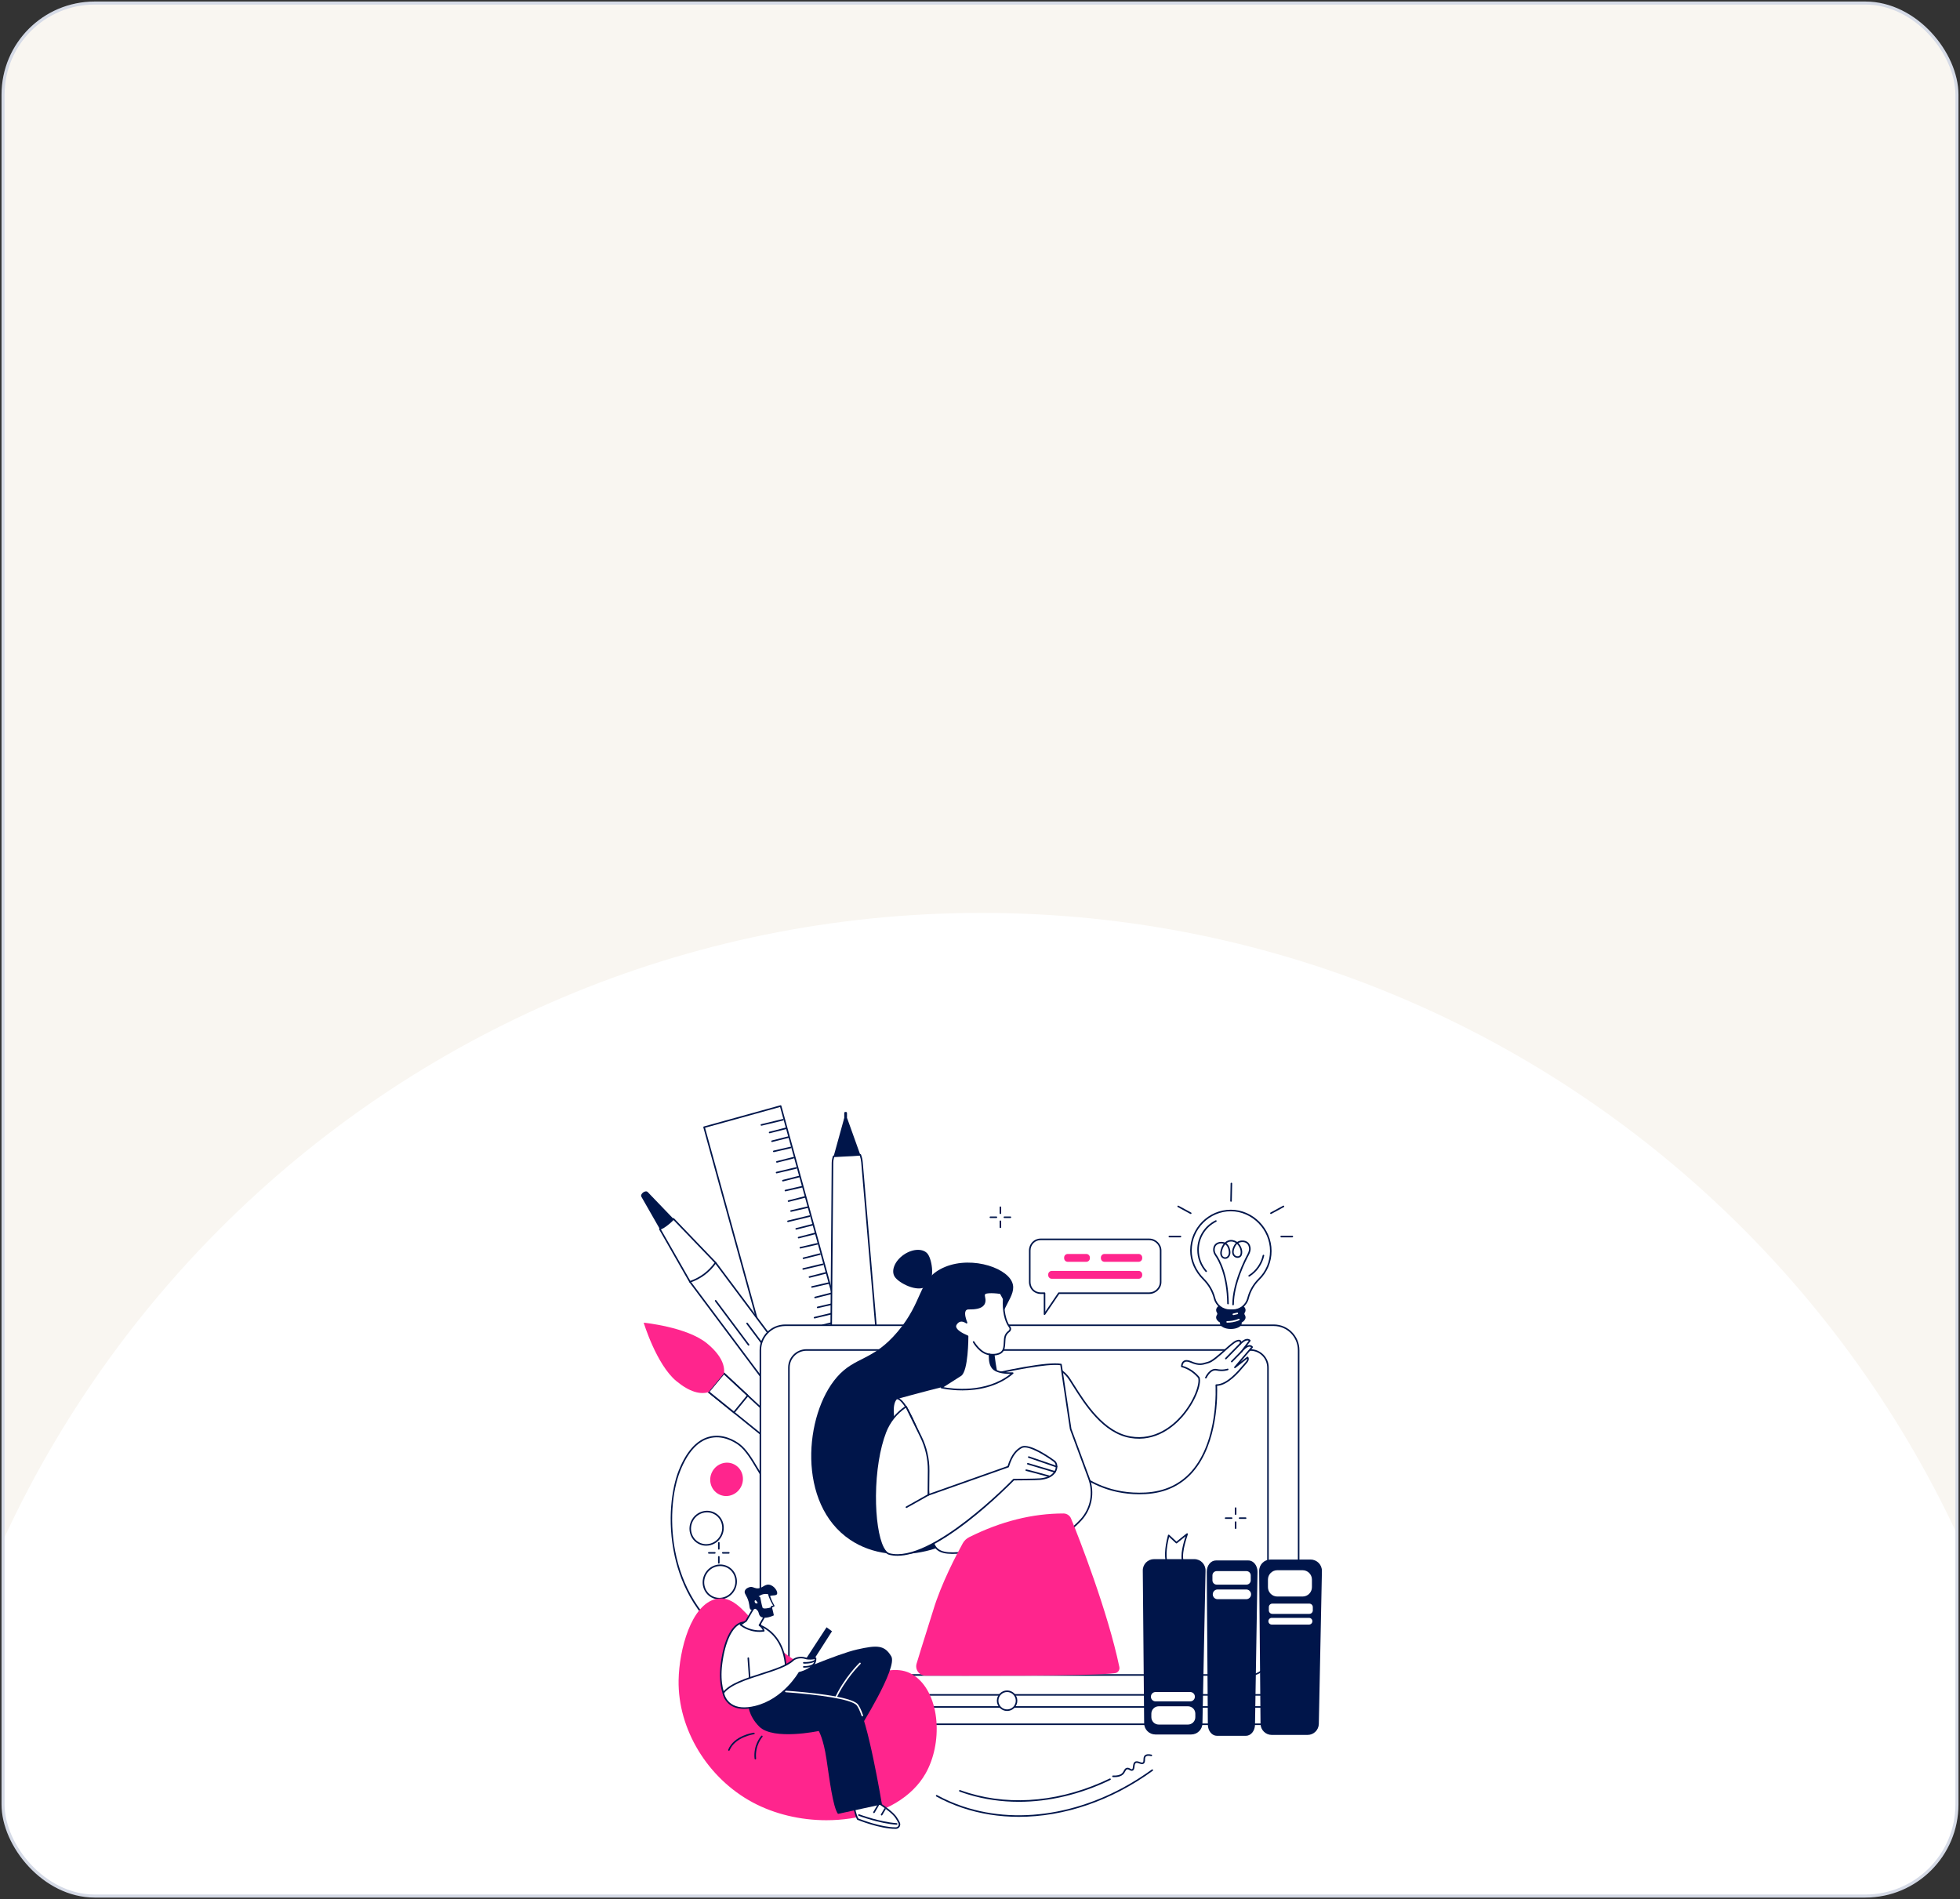 <?xml version="1.0" encoding="UTF-8"?> <svg xmlns="http://www.w3.org/2000/svg" width="642" height="622" viewBox="0 0 642 622" fill="none"><rect x="0" y="0" width="642" height="622" fill="#333333" stroke="none"/><g clip-path="url(#clip0_1953_1864)"><rect x="1" y="1" width="640" height="620" rx="30" fill="#F9F6F1"></rect><path d="M674 651.5C674 846.18 516.18 1004 321.5 1004C126.82 1004 -31 846.18 -31 651.5C-31 456.82 126.82 299 321.5 299C516.18 299 674 456.82 674 651.5Z" fill="white"></path><g clip-path="url(#clip1_1953_1864)"><path d="M256.752 472.945C254.761 477.072 252.645 484.412 251.11 484.791C249.575 485.168 246.328 476.237 242.072 473.101C237.815 469.965 228.46 466.901 222.554 481.721C217.704 493.89 217.226 524.803 242.657 539.321C294.78 569.076 306.261 496.817 277.438 476.133C264.439 466.805 258.744 468.819 256.752 472.946V472.945ZM262.377 495.94C264.761 499.449 265.081 503.45 263.096 504.879C261.11 506.308 257.568 504.621 255.185 501.113C252.802 497.604 252.481 493.602 254.467 492.173C256.454 490.745 259.995 492.431 262.377 495.94Z" fill="white"></path><path d="M265.319 546.664C258.472 546.664 250.831 544.278 242.531 539.54C228.42 531.485 223.035 518.862 221.003 509.693C218.399 497.948 220.084 487.232 222.318 481.625C224.769 475.473 228.045 471.773 232.053 470.624C236.66 469.305 240.699 471.773 242.222 472.895C244.556 474.614 246.565 477.999 248.18 480.719C249.28 482.572 250.524 484.666 251.05 484.542C251.925 484.327 253.257 480.897 254.431 477.872C254.899 476.668 255.382 475.423 255.86 474.304C255.915 474.175 256.064 474.115 256.194 474.17C256.323 474.226 256.382 474.375 256.328 474.504C255.853 475.615 255.371 476.857 254.906 478.057C253.287 482.227 252.227 484.777 251.172 485.036C250.322 485.248 249.411 483.789 247.745 480.979C246.154 478.299 244.174 474.962 241.924 473.304C240.461 472.226 236.585 469.855 232.195 471.114C228.346 472.216 225.183 475.816 222.793 481.813C217.599 494.844 218.132 525.024 242.784 539.097C261.565 549.818 277.425 548.175 286.301 534.591C291.452 526.709 293.648 515.305 292.178 504.084C290.644 492.38 285.388 482.391 277.759 476.68C277.647 476.595 277.624 476.436 277.707 476.323C277.791 476.211 277.95 476.187 278.062 476.273C285.801 482.065 291.129 492.178 292.681 504.018C294.166 515.356 291.94 526.89 286.726 534.871C282.594 541.193 276.755 545.145 269.839 546.298C268.376 546.542 266.868 546.664 265.321 546.664H265.319Z" fill="#00154A"></path><path d="M242.691 487.025C244.113 484.341 243.161 481.046 240.564 479.665C237.968 478.284 234.71 479.34 233.289 482.024C231.867 484.707 232.82 488.002 235.416 489.383C238.013 490.765 241.27 489.709 242.691 487.025Z" fill="#FF258D"></path><path d="M231.306 506.257C230.442 506.257 229.569 506.054 228.76 505.623C226.044 504.178 225.042 500.721 226.527 497.918C227.246 496.562 228.433 495.558 229.871 495.092C231.311 494.626 232.83 494.754 234.146 495.454C235.463 496.155 236.421 497.342 236.842 498.798C237.262 500.252 237.099 501.8 236.381 503.157C235.339 505.124 233.344 506.255 231.309 506.255L231.306 506.257ZM231.595 495.327C231.071 495.327 230.543 495.41 230.025 495.578C228.714 496.003 227.631 496.919 226.975 498.159C225.621 500.715 226.53 503.861 228.998 505.175C231.468 506.488 234.577 505.477 235.931 502.922C236.587 501.683 236.737 500.27 236.354 498.944C235.971 497.621 235.103 496.542 233.908 495.907C233.185 495.523 232.396 495.329 231.595 495.329V495.327Z" fill="#00154A"></path><path d="M235.626 523.851C234.743 523.851 233.873 523.637 233.076 523.213C231.76 522.512 230.802 521.324 230.38 519.867C229.96 518.414 230.124 516.865 230.842 515.509C232.326 512.705 235.745 511.601 238.461 513.044C241.178 514.489 242.18 517.945 240.694 520.748C239.975 522.105 238.789 523.109 237.351 523.575C236.782 523.759 236.2 523.85 235.625 523.85L235.626 523.851ZM235.914 512.92C234.061 512.92 232.242 513.953 231.291 515.749C230.634 516.989 230.484 518.401 230.867 519.727C231.251 521.05 232.118 522.129 233.314 522.764C234.509 523.399 235.888 523.516 237.195 523.091C238.506 522.667 239.59 521.75 240.245 520.511C241.599 517.957 240.691 514.809 238.222 513.495C237.488 513.104 236.697 512.92 235.913 512.92H235.914Z" fill="#00154A"></path><path d="M247.923 535.26C247.04 535.26 246.169 535.045 245.373 534.622C244.056 533.921 243.099 532.733 242.677 531.277C242.257 529.824 242.421 528.275 243.139 526.919C244.624 524.115 248.041 523.011 250.758 524.454C253.475 525.899 254.477 529.355 252.991 532.159C252.272 533.515 251.086 534.519 249.648 534.985C249.079 535.169 248.498 535.261 247.921 535.261L247.923 535.26ZM248.211 524.328C246.358 524.328 244.539 525.361 243.588 527.157C242.931 528.397 242.781 529.809 243.164 531.135C243.547 532.458 244.415 533.537 245.611 534.172C246.805 534.808 248.185 534.924 249.492 534.5C250.803 534.075 251.887 533.159 252.542 531.919C253.896 529.365 252.988 526.217 250.519 524.903C249.785 524.512 248.995 524.328 248.21 524.328H248.211Z" fill="white"></path><path d="M232.071 455.878L237.102 449.82L272.406 482.608L276.639 489.298C276.639 489.298 269.657 486.257 269.361 486.024L232.07 455.878H232.071Z" fill="white"></path><path d="M276.64 489.553C276.606 489.553 276.571 489.546 276.538 489.533C275.367 489.023 269.511 486.466 269.204 486.226L231.911 456.076C231.858 456.034 231.825 455.971 231.818 455.903C231.811 455.835 231.832 455.768 231.875 455.716L236.906 449.658C236.951 449.605 237.016 449.571 237.085 449.567C237.154 449.563 237.222 449.586 237.274 449.634L272.578 482.422C272.595 482.437 272.608 482.453 272.62 482.472L276.853 489.163C276.913 489.257 276.904 489.379 276.831 489.464C276.781 489.522 276.711 489.553 276.638 489.553H276.64ZM232.431 455.843L269.52 485.827C269.769 485.997 273.279 487.553 275.982 488.735L272.21 482.773L237.126 450.19L232.432 455.843H232.431Z" fill="#00154A"></path><path d="M232.074 455.882L237.106 449.824L244.924 457.084L240.407 462.617L232.074 455.882Z" fill="white"></path><path d="M240.406 462.869C240.349 462.869 240.294 462.851 240.246 462.813L231.915 456.076C231.862 456.034 231.829 455.971 231.822 455.903C231.815 455.835 231.835 455.768 231.879 455.716L236.91 449.658C236.955 449.605 237.02 449.571 237.089 449.567C237.158 449.563 237.226 449.586 237.278 449.634L245.097 456.895C245.195 456.987 245.205 457.139 245.121 457.243L240.603 462.776C240.552 462.837 240.479 462.869 240.407 462.869H240.406ZM232.433 455.844L240.369 462.259L244.575 457.107L237.128 450.19L232.433 455.843V455.844Z" fill="#00154A"></path><path d="M221.555 452.355C225.914 455.949 229.429 456.796 232.108 455.948H232.111L237.152 449.812C237.152 449.812 237.153 449.801 237.154 449.796C237.484 446.96 235.977 443.621 231.573 439.99C225.035 434.599 210.844 433.211 210.844 433.211C210.844 433.211 215.016 446.965 221.555 452.356V452.355Z" fill="#FF258D"></path><path d="M255.695 362.257L230.625 369.195L268.743 507.49L293.813 500.552L255.695 362.257Z" fill="white"></path><path d="M268.748 507.742C268.637 507.742 268.534 507.668 268.503 507.556L230.38 369.261C230.362 369.196 230.371 369.127 230.405 369.068C230.438 369.009 230.492 368.966 230.558 368.948L255.627 362.009C255.762 361.972 255.902 362.051 255.94 362.186L294.062 500.479C294.081 500.544 294.071 500.613 294.038 500.672C294.004 500.731 293.95 500.774 293.884 500.793L268.814 507.731C268.791 507.737 268.769 507.741 268.746 507.741L268.748 507.742ZM230.937 369.371L268.924 507.174L293.505 500.371L255.517 362.568L230.937 369.371Z" fill="#00154A"></path><path d="M284.386 488.342C284.273 488.342 284.17 488.266 284.141 488.15C284.106 488.014 284.189 487.876 284.325 487.842L289.739 486.472C289.875 486.439 290.013 486.521 290.047 486.656C290.082 486.793 289.999 486.93 289.863 486.965L284.449 488.334C284.428 488.34 284.407 488.342 284.386 488.342Z" fill="#00154A"></path><path d="M283.367 484.894C283.251 484.894 283.146 484.814 283.12 484.696C283.089 484.56 283.174 484.423 283.31 484.391L288.821 483.124C288.957 483.092 289.093 483.178 289.125 483.314C289.157 483.451 289.071 483.587 288.935 483.62L283.424 484.887C283.405 484.892 283.386 484.894 283.368 484.894H283.367Z" fill="#00154A"></path><path d="M282.543 481.644C282.43 481.644 282.326 481.568 282.297 481.452C282.262 481.316 282.345 481.178 282.482 481.144L287.895 479.773C288.031 479.74 288.169 479.822 288.203 479.957C288.238 480.093 288.155 480.231 288.019 480.266L282.605 481.636C282.584 481.642 282.564 481.644 282.543 481.644Z" fill="#00154A"></path><path d="M280.48 479C280.365 479 280.261 478.922 280.233 478.804C280.201 478.667 280.285 478.53 280.423 478.497L286.851 476.975C286.987 476.944 287.124 477.027 287.157 477.165C287.189 477.301 287.105 477.439 286.967 477.471L280.539 478.993C280.52 478.998 280.5 479 280.48 479Z" fill="#00154A"></path><path d="M278.191 465.866C278.078 465.866 277.974 465.789 277.945 465.674C277.911 465.537 277.994 465.4 278.13 465.365L283.544 463.996C283.68 463.962 283.817 464.044 283.852 464.18C283.887 464.316 283.803 464.454 283.667 464.488L278.253 465.858C278.233 465.863 278.212 465.866 278.191 465.866Z" fill="#00154A"></path><path d="M275.5 463.393C275.386 463.393 275.282 463.314 275.253 463.197C275.221 463.061 275.304 462.923 275.441 462.891L282.503 461.194C282.64 461.162 282.776 461.246 282.809 461.383C282.841 461.519 282.758 461.657 282.621 461.689L275.559 463.386C275.539 463.391 275.518 463.393 275.499 463.393H275.5Z" fill="#00154A"></path><path d="M280.574 475.5C280.461 475.5 280.357 475.423 280.328 475.308C280.294 475.171 280.377 475.034 280.513 474.999L285.927 473.629C286.063 473.595 286.2 473.677 286.235 473.812C286.269 473.949 286.186 474.087 286.05 474.121L280.636 475.492C280.616 475.497 280.595 475.5 280.574 475.5Z" fill="#00154A"></path><path d="M279.554 472.05C279.439 472.05 279.334 471.971 279.307 471.853C279.276 471.716 279.361 471.58 279.498 471.547L285.008 470.28C285.144 470.249 285.281 470.334 285.313 470.471C285.345 470.607 285.259 470.744 285.123 470.776L279.612 472.043C279.592 472.048 279.574 472.05 279.555 472.05H279.554Z" fill="#00154A"></path><path d="M278.98 468.734C278.867 468.734 278.763 468.658 278.734 468.542C278.7 468.406 278.783 468.268 278.919 468.233L284.333 466.863C284.469 466.829 284.606 466.912 284.641 467.047C284.676 467.183 284.592 467.321 284.456 467.356L279.043 468.726C279.022 468.732 279.001 468.734 278.98 468.734Z" fill="#00154A"></path><path d="M276.515 460.023C276.4 460.023 276.295 459.943 276.268 459.825C276.237 459.689 276.322 459.552 276.459 459.52L281.969 458.253C282.105 458.221 282.242 458.307 282.274 458.443C282.305 458.58 282.22 458.716 282.083 458.749L276.573 460.016C276.553 460.021 276.535 460.023 276.516 460.023H276.515Z" fill="#00154A"></path><path d="M275.683 456.777C275.57 456.777 275.466 456.701 275.438 456.585C275.403 456.449 275.486 456.311 275.622 456.276L281.036 454.906C281.172 454.872 281.309 454.955 281.344 455.09C281.379 455.226 281.296 455.364 281.159 455.399L275.746 456.769C275.725 456.775 275.704 456.777 275.683 456.777Z" fill="#00154A"></path><path d="M274.664 453.328C274.548 453.328 274.443 453.248 274.417 453.13C274.385 452.994 274.471 452.857 274.607 452.825L280.118 451.557C280.254 451.526 280.39 451.612 280.422 451.748C280.455 451.884 280.368 452.021 280.232 452.053L274.721 453.321C274.702 453.325 274.683 453.328 274.665 453.328H274.664Z" fill="#00154A"></path><path d="M273.84 450.082C273.727 450.082 273.623 450.005 273.594 449.89C273.559 449.753 273.642 449.616 273.778 449.581L279.192 448.211C279.328 448.177 279.466 448.259 279.5 448.395C279.535 448.531 279.452 448.669 279.316 448.703L273.902 450.074C273.881 450.079 273.86 450.082 273.84 450.082Z" fill="#00154A"></path><path d="M271.777 447.438C271.662 447.438 271.558 447.359 271.53 447.241C271.498 447.105 271.582 446.967 271.72 446.935L278.148 445.413C278.284 445.382 278.421 445.465 278.454 445.602C278.486 445.739 278.402 445.877 278.264 445.909L271.836 447.431C271.817 447.435 271.797 447.438 271.777 447.438Z" fill="#00154A"></path><path d="M269.488 434.301C269.375 434.301 269.271 434.224 269.242 434.109C269.208 433.972 269.291 433.834 269.427 433.8L274.841 432.429C274.977 432.396 275.114 432.478 275.149 432.613C275.183 432.75 275.1 432.887 274.964 432.922L269.55 434.292C269.53 434.298 269.509 434.301 269.488 434.301Z" fill="#00154A"></path><path d="M266.797 431.828C266.683 431.828 266.578 431.749 266.55 431.632C266.518 431.496 266.601 431.358 266.738 431.326L273.8 429.628C273.937 429.596 274.073 429.679 274.106 429.817C274.138 429.953 274.055 430.091 273.918 430.123L266.856 431.821C266.836 431.825 266.815 431.828 266.796 431.828H266.797Z" fill="#00154A"></path><path d="M271.871 443.936C271.758 443.936 271.654 443.86 271.625 443.744C271.59 443.608 271.674 443.47 271.81 443.435L277.223 442.066C277.358 442.033 277.497 442.115 277.532 442.25C277.566 442.386 277.483 442.524 277.347 442.559L271.933 443.928C271.912 443.934 271.892 443.936 271.871 443.936Z" fill="#00154A"></path><path d="M270.851 440.484C270.736 440.484 270.631 440.404 270.604 440.286C270.573 440.15 270.658 440.013 270.794 439.981L276.305 438.713C276.441 438.682 276.578 438.768 276.61 438.904C276.642 439.041 276.556 439.177 276.419 439.21L270.909 440.477C270.889 440.482 270.871 440.484 270.852 440.484H270.851Z" fill="#00154A"></path><path d="M270.281 437.172C270.168 437.172 270.064 437.095 270.035 436.98C270.001 436.843 270.084 436.706 270.22 436.671L275.634 435.3C275.77 435.267 275.907 435.349 275.942 435.484C275.976 435.621 275.893 435.758 275.757 435.793L270.343 437.164C270.323 437.169 270.302 437.172 270.281 437.172Z" fill="#00154A"></path><path d="M267.816 428.461C267.7 428.461 267.595 428.381 267.569 428.263C267.538 428.126 267.623 427.99 267.759 427.957L273.27 426.69C273.407 426.659 273.542 426.744 273.575 426.881C273.606 427.017 273.52 427.154 273.384 427.186L267.874 428.454C267.854 428.458 267.836 428.461 267.817 428.461H267.816Z" fill="#00154A"></path><path d="M266.984 425.213C266.871 425.213 266.767 425.137 266.738 425.021C266.704 424.885 266.787 424.747 266.923 424.713L272.337 423.343C272.473 423.31 272.61 423.392 272.645 423.527C272.679 423.664 272.596 423.801 272.46 423.836L267.046 425.205C267.026 425.211 267.005 425.213 266.984 425.213Z" fill="#00154A"></path><path d="M265.964 421.766C265.849 421.766 265.744 421.686 265.717 421.568C265.686 421.431 265.772 421.295 265.908 421.263L271.418 419.995C271.555 419.963 271.691 420.049 271.723 420.186C271.755 420.322 271.669 420.459 271.533 420.491L266.022 421.759C266.002 421.763 265.984 421.766 265.965 421.766H265.964Z" fill="#00154A"></path><path d="M265.14 418.519C265.027 418.519 264.923 418.443 264.895 418.327C264.86 418.191 264.943 418.053 265.079 418.019L270.493 416.648C270.629 416.615 270.766 416.697 270.801 416.832C270.836 416.968 270.753 417.106 270.616 417.141L265.203 418.511C265.182 418.517 265.161 418.519 265.14 418.519Z" fill="#00154A"></path><path d="M263.082 415.871C262.967 415.871 262.863 415.793 262.835 415.675C262.803 415.538 262.887 415.401 263.023 415.368L269.451 413.846C269.587 413.815 269.725 413.898 269.757 414.036C269.789 414.173 269.705 414.31 269.569 414.343L263.141 415.864C263.121 415.869 263.102 415.871 263.082 415.871Z" fill="#00154A"></path><path d="M260.793 402.737C260.68 402.737 260.576 402.661 260.547 402.545C260.512 402.408 260.595 402.271 260.732 402.236L266.145 400.867C266.281 400.833 266.419 400.915 266.453 401.051C266.488 401.187 266.405 401.325 266.269 401.36L260.855 402.729C260.834 402.735 260.814 402.737 260.793 402.737Z" fill="#00154A"></path><path d="M258.098 400.265C257.983 400.265 257.88 400.186 257.851 400.069C257.818 399.933 257.901 399.795 258.039 399.763L265.101 398.065C265.238 398.034 265.374 398.116 265.406 398.254C265.439 398.39 265.356 398.528 265.218 398.56L258.157 400.258C258.137 400.262 258.116 400.265 258.097 400.265H258.098Z" fill="#00154A"></path><path d="M263.172 412.371C263.059 412.371 262.955 412.294 262.926 412.179C262.891 412.042 262.974 411.905 263.11 411.87L268.524 410.5C268.659 410.466 268.798 410.548 268.832 410.684C268.867 410.82 268.784 410.958 268.648 410.992L263.234 412.363C263.213 412.369 263.192 412.371 263.172 412.371Z" fill="#00154A"></path><path d="M262.152 408.921C262.036 408.921 261.931 408.842 261.905 408.724C261.874 408.587 261.959 408.451 262.095 408.418L267.606 407.151C267.742 407.12 267.879 407.205 267.911 407.342C267.942 407.478 267.856 407.615 267.72 407.647L262.21 408.915C262.19 408.919 262.171 408.921 262.153 408.921H262.152Z" fill="#00154A"></path><path d="M261.582 405.609C261.469 405.609 261.365 405.533 261.336 405.417C261.301 405.281 261.384 405.143 261.521 405.108L266.934 403.738C267.071 403.704 267.208 403.787 267.243 403.922C267.277 404.058 267.194 404.196 267.058 404.231L261.644 405.601C261.623 405.607 261.603 405.609 261.582 405.609Z" fill="#00154A"></path><path d="M259.109 396.894C258.993 396.894 258.888 396.814 258.862 396.696C258.831 396.56 258.916 396.423 259.052 396.391L264.563 395.124C264.699 395.092 264.835 395.178 264.868 395.314C264.9 395.451 264.813 395.587 264.677 395.62L259.167 396.887C259.147 396.892 259.128 396.894 259.11 396.894H259.109Z" fill="#00154A"></path><path d="M258.281 393.648C258.168 393.648 258.064 393.572 258.035 393.456C258.001 393.32 258.084 393.182 258.22 393.147L263.634 391.777C263.77 391.743 263.907 391.826 263.942 391.961C263.976 392.097 263.893 392.235 263.757 392.27L258.343 393.64C258.323 393.646 258.302 393.648 258.281 393.648Z" fill="#00154A"></path><path d="M257.261 390.199C257.146 390.199 257.041 390.119 257.014 390.001C256.983 389.865 257.068 389.728 257.205 389.696L262.715 388.428C262.852 388.397 262.988 388.483 263.02 388.619C263.051 388.756 262.966 388.892 262.83 388.924L257.319 390.192C257.299 390.197 257.281 390.199 257.262 390.199H257.261Z" fill="#00154A"></path><path d="M256.437 386.953C256.324 386.953 256.22 386.877 256.191 386.761C256.157 386.624 256.24 386.487 256.376 386.452L261.79 385.082C261.926 385.048 262.063 385.13 262.098 385.266C262.133 385.402 262.05 385.54 261.913 385.574L256.5 386.945C256.479 386.951 256.458 386.953 256.437 386.953Z" fill="#00154A"></path><path d="M254.375 384.309C254.26 384.309 254.156 384.23 254.128 384.112C254.096 383.976 254.18 383.838 254.317 383.806L260.745 382.284C260.882 382.253 261.019 382.336 261.051 382.474C261.084 382.61 260.999 382.748 260.862 382.78L254.434 384.302C254.414 384.307 254.395 384.309 254.375 384.309Z" fill="#00154A"></path><path d="M252.086 371.172C251.973 371.172 251.869 371.095 251.84 370.98C251.805 370.843 251.888 370.706 252.025 370.671L257.438 369.3C257.574 369.267 257.712 369.349 257.746 369.484C257.781 369.621 257.698 369.758 257.562 369.793L252.148 371.164C252.127 371.169 252.106 371.172 252.086 371.172Z" fill="#00154A"></path><path d="M249.395 368.699C249.28 368.699 249.176 368.62 249.148 368.503C249.115 368.367 249.198 368.229 249.336 368.197L256.397 366.499C256.535 366.467 256.671 366.55 256.703 366.688C256.736 366.824 256.653 366.962 256.515 366.994L249.453 368.692C249.434 368.696 249.413 368.699 249.393 368.699H249.395Z" fill="#00154A"></path><path d="M254.469 380.808C254.355 380.808 254.252 380.732 254.223 380.616C254.188 380.48 254.271 380.342 254.407 380.308L259.821 378.937C259.956 378.904 260.095 378.986 260.129 379.121C260.164 379.258 260.081 379.395 259.945 379.43L254.531 380.8C254.51 380.806 254.489 380.808 254.469 380.808Z" fill="#00154A"></path><path d="M253.449 377.355C253.333 377.355 253.228 377.275 253.202 377.157C253.171 377.021 253.256 376.884 253.392 376.852L258.903 375.585C259.04 375.553 259.175 375.639 259.208 375.775C259.24 375.912 259.153 376.048 259.017 376.081L253.506 377.348C253.487 377.353 253.468 377.355 253.45 377.355H253.449Z" fill="#00154A"></path><path d="M252.875 374.042C252.762 374.042 252.658 373.965 252.629 373.85C252.594 373.713 252.677 373.575 252.814 373.541L258.227 372.172C258.364 372.138 258.501 372.22 258.535 372.355C258.57 372.492 258.487 372.63 258.351 372.664L252.937 374.033C252.916 374.039 252.896 374.042 252.875 374.042Z" fill="#00154A"></path><path d="M234.389 413.57L226.012 419.836L284.85 498.508C285.475 499.344 286.855 499.476 288.224 498.797C289.864 497.984 291.307 496.905 292.551 495.562C293.588 494.44 293.853 493.079 293.227 492.243L234.389 413.57Z" fill="white"></path><path d="M286.512 499.482C285.729 499.482 285.053 499.202 284.647 498.659L225.809 419.985C225.768 419.931 225.751 419.864 225.76 419.797C225.769 419.73 225.805 419.67 225.859 419.629L234.237 413.363C234.349 413.279 234.508 413.302 234.592 413.414L293.43 492.087C294.135 493.029 293.85 494.528 292.737 495.732C291.478 497.092 289.997 498.2 288.337 499.022C287.717 499.329 287.086 499.481 286.512 499.481V499.482ZM226.367 419.885L285.053 498.353C285.609 499.097 286.867 499.185 288.112 498.567C289.718 497.772 291.148 496.702 292.365 495.387C293.309 494.367 293.58 493.137 293.024 492.393L234.337 413.924L226.367 419.885Z" fill="#00154A"></path><path d="M275.756 481.585C275.678 481.585 275.602 481.55 275.553 481.483L250.684 448.231C250.599 448.119 250.622 447.96 250.734 447.875C250.846 447.791 251.006 447.814 251.09 447.926L275.959 481.177C276.043 481.29 276.02 481.449 275.908 481.534C275.862 481.568 275.809 481.585 275.756 481.585Z" fill="#00154A"></path><path d="M245.2 440.73C245.123 440.73 245.047 440.696 244.997 440.629L234.203 426.196C234.119 426.084 234.142 425.924 234.254 425.84C234.366 425.756 234.525 425.779 234.609 425.891L245.403 440.323C245.488 440.436 245.465 440.595 245.353 440.68C245.306 440.714 245.253 440.73 245.2 440.73Z" fill="#00154A"></path><path d="M286.061 489.001C285.984 489.001 285.908 488.966 285.858 488.899L244.508 433.61C244.424 433.498 244.447 433.338 244.559 433.254C244.671 433.17 244.83 433.193 244.914 433.305L286.264 488.594C286.349 488.706 286.326 488.866 286.214 488.95C286.167 488.985 286.114 489.001 286.061 489.001Z" fill="#00154A"></path><path d="M220.585 399.199L220.594 399.208C220.012 399.928 218.996 400.771 218.228 401.344C217.461 401.919 216.984 402.192 216.129 402.547L226 419.825C229.469 418.642 232.262 416.553 234.377 413.559L220.585 399.199Z" fill="white"></path><path d="M226 420.079C225.911 420.079 225.825 420.032 225.779 419.951L215.909 402.673C215.873 402.61 215.865 402.533 215.889 402.465C215.912 402.396 215.965 402.34 216.032 402.313C216.866 401.966 217.325 401.703 218.076 401.141C218.542 400.793 219.68 399.908 220.348 399.107C220.361 399.074 220.381 399.043 220.408 399.017C220.509 398.919 220.669 398.922 220.767 399.022L220.776 399.032C220.776 399.032 220.78 399.035 220.781 399.037L234.561 413.383C234.645 413.471 234.655 413.606 234.585 413.707C232.449 416.731 229.588 418.871 226.082 420.066C226.055 420.076 226.027 420.08 226 420.08V420.079ZM216.491 402.669L226.115 419.515C229.362 418.366 232.027 416.371 234.047 413.583L220.604 399.588C219.894 400.386 218.831 401.212 218.379 401.549C217.681 402.072 217.205 402.358 216.491 402.67V402.669Z" fill="#00154A"></path><path d="M218.574 401.156C219.341 400.583 220.014 399.925 220.596 399.206L212.165 390.428C211.423 389.656 209.563 391.047 210.094 391.977L216.131 402.543C216.985 402.188 217.805 401.729 218.573 401.155L218.574 401.156Z" fill="#00154A"></path><path d="M277.083 364.188H276.885C276.692 364.188 276.535 364.344 276.535 364.538V368.049C276.535 368.242 276.692 368.399 276.885 368.399H277.083C277.276 368.399 277.433 368.242 277.433 368.049V364.538C277.433 364.344 277.276 364.188 277.083 364.188Z" fill="#00154A"></path><path d="M272.426 445.983C272.221 446.379 272.113 446.818 272.108 447.263L272.039 455.346L288.64 454.563L287.943 446.388C287.905 445.936 287.758 445.501 287.515 445.123L287.251 444.71C286.727 443.892 286.669 442.846 287.099 441.962L287.154 441.847C287.378 441.387 287.472 440.874 287.429 440.364L282.343 380.696C282.275 379.902 282.106 379.123 281.838 378.378L281.784 378.227C278.875 378.501 275.964 378.517 273.055 378.733L272.885 379.347C272.753 379.825 272.684 380.319 272.681 380.814L272.212 440.888C272.208 441.441 272.365 441.979 272.662 442.435C273.21 443.276 273.262 444.364 272.795 445.266L272.425 445.983H272.426Z" fill="white"></path><path d="M272.039 455.602C271.973 455.602 271.91 455.576 271.863 455.531C271.812 455.482 271.784 455.415 271.785 455.346L271.854 447.263C271.859 446.779 271.978 446.297 272.2 445.868L272.57 445.151C272.995 444.328 272.948 443.342 272.45 442.576C272.123 442.077 271.954 441.492 271.958 440.887L272.427 380.813C272.43 380.294 272.503 379.78 272.64 379.28L272.81 378.666C272.839 378.562 272.929 378.488 273.036 378.48C274.307 378.386 275.597 378.328 276.845 378.274C278.457 378.202 280.125 378.13 281.761 377.975C281.876 377.96 281.985 378.032 282.024 378.142L282.078 378.294C282.353 379.059 282.527 379.861 282.597 380.676L287.683 440.344C287.73 440.901 287.626 441.459 287.382 441.96L287.327 442.074C286.938 442.876 286.991 443.833 287.466 444.574L287.73 444.986C287.993 445.398 288.155 445.876 288.197 446.367L288.894 454.542C288.9 454.612 288.878 454.68 288.832 454.732C288.787 454.784 288.721 454.815 288.653 454.819L272.052 455.602C272.052 455.602 272.044 455.602 272.04 455.602H272.039ZM273.252 378.975L273.131 379.416C273.005 379.871 272.939 380.343 272.936 380.816L272.467 440.89C272.464 441.394 272.605 441.881 272.876 442.297C273.475 443.216 273.531 444.398 273.022 445.383L272.652 446.1C272.466 446.459 272.367 446.861 272.363 447.266L272.296 455.079L288.366 454.321L287.692 446.41C287.657 446.001 287.522 445.603 287.303 445.261L287.039 444.848C286.47 443.958 286.405 442.811 286.871 441.851L286.928 441.737C287.131 441.318 287.217 440.852 287.178 440.387L282.092 380.719C282.028 379.959 281.867 379.213 281.614 378.5C280.029 378.643 278.423 378.714 276.87 378.783C275.685 378.835 274.46 378.889 273.254 378.975H273.252Z" fill="#00154A"></path><path d="M272.307 469.104L271.98 455.067L288.679 454.48L289.005 468.517C289.065 471.089 287.085 473.245 284.583 473.333L276.946 473.601C274.444 473.689 272.367 471.676 272.307 469.104Z" fill="white"></path><path d="M276.788 473.856C275.592 473.856 274.458 473.404 273.578 472.572C272.626 471.673 272.084 470.442 272.053 469.108L271.727 455.07C271.723 454.931 271.833 454.815 271.971 454.81L288.67 454.224C288.736 454.216 288.803 454.246 288.853 454.293C288.903 454.34 288.932 454.404 288.933 454.473L289.259 468.51C289.323 471.216 287.228 473.493 284.592 473.585L276.956 473.854C276.9 473.856 276.844 473.857 276.788 473.857V473.856ZM272.561 469.095C272.589 470.292 273.073 471.395 273.926 472.201C274.747 472.977 275.818 473.383 276.937 473.344L284.574 473.075C286.934 472.992 288.808 470.949 288.752 468.52L288.431 454.74L272.239 455.309L272.56 469.095H272.561Z" fill="#00154A"></path><path d="M276.09 443.879C275.953 443.879 275.839 443.77 275.836 443.631C275.833 443.49 275.943 443.374 276.084 443.371L283.993 443.18C284.126 443.177 284.249 443.287 284.253 443.428C284.256 443.569 284.145 443.685 284.005 443.689L276.096 443.879H276.09Z" fill="white"></path><path d="M276.487 469.534C276.348 469.534 276.235 469.423 276.233 469.284L276.059 458.54C276.056 458.399 276.168 458.284 276.308 458.281C276.437 458.281 276.564 458.391 276.566 458.531L276.741 469.274C276.743 469.416 276.631 469.531 276.491 469.534H276.487Z" fill="white"></path><path d="M276.495 366.294L273.059 378.736C275.968 378.521 278.879 378.505 281.788 378.23L277.511 366.293H276.494L276.495 366.294Z" fill="#00154A"></path><path d="M417.216 434.051H257.215C252.712 434.051 249.062 437.708 249.062 442.22V556.571C249.062 561.083 252.712 564.74 257.215 564.74H417.216C421.719 564.74 425.369 561.083 425.369 556.571V442.22C425.369 437.708 421.719 434.051 417.216 434.051Z" fill="white"></path><path d="M417.216 564.994H257.215C252.579 564.994 248.809 561.215 248.809 556.571V442.22C248.809 437.576 252.58 433.797 257.215 433.797H417.215C421.851 433.797 425.622 437.576 425.622 442.22V556.571C425.622 561.215 421.85 564.994 417.215 564.994H417.216ZM257.215 434.305C252.859 434.305 249.315 437.855 249.315 442.219V556.569C249.315 560.934 252.858 564.484 257.215 564.484H417.215C421.571 564.484 425.115 560.934 425.115 556.569V442.219C425.115 437.855 421.572 434.305 417.215 434.305H257.215Z" fill="#00154A"></path><path d="M409.568 442.156H264.164C260.984 442.156 258.406 444.739 258.406 447.926V542.827C258.406 546.013 260.984 548.596 264.164 548.596H409.568C412.748 548.596 415.325 546.013 415.325 542.827V447.926C415.325 444.739 412.748 442.156 409.568 442.156Z" fill="white"></path><path d="M409.569 548.848H264.164C260.849 548.848 258.152 546.146 258.152 542.824V447.922C258.152 444.601 260.849 441.898 264.164 441.898H409.568C412.882 441.898 415.579 444.601 415.579 447.922V542.824C415.579 546.146 412.882 548.848 409.568 548.848H409.569ZM264.164 442.408C261.129 442.408 258.66 444.882 258.66 447.924V542.826C258.66 545.867 261.129 548.341 264.164 548.341H409.568C412.603 548.341 415.071 545.867 415.071 542.826V447.924C415.071 444.882 412.603 442.408 409.568 442.408H264.164Z" fill="#00154A"></path><path d="M328.552 456.406C330.931 462.696 333.307 482.694 324.153 495.093C315.01 507.478 293.038 514.078 278.487 504.335C260.938 492.584 263.462 463.272 274.148 451.027C280.132 444.169 285.84 445.913 294.097 436.077C302.334 426.267 300.719 419.69 307.926 415.726C316.594 410.96 329.243 414.716 331.489 419.872C333.497 424.481 327.085 428.239 325.86 439.012C325.63 441.034 325.652 442.694 325.822 444.158C326.573 450.621 328.123 455.271 328.552 456.405V456.406Z" fill="#00154A"></path><path d="M303.972 410.837C305.326 412.839 306.406 419.302 303.404 421.342C300.401 423.381 294.453 420.224 293.099 418.222C291.745 416.22 293.082 412.944 296.084 410.905C299.087 408.866 302.619 408.835 303.972 410.837Z" fill="#00154A"></path><path d="M296.386 477.802C296.386 477.802 289.887 461.435 293.715 457.982C293.916 457.801 296.502 457.536 299.151 459.965C301.652 462.257 304.228 467.247 304.228 467.247L305.077 478.546L296.385 477.803L296.386 477.802Z" fill="white"></path><path d="M305.08 478.799C305.073 478.799 305.066 478.799 305.058 478.799L296.366 478.056C296.27 478.048 296.187 477.987 296.151 477.897C295.883 477.221 289.632 461.325 293.548 457.793C293.908 457.468 296.64 457.317 299.324 459.778C301.829 462.074 304.349 466.924 304.455 467.13C304.471 467.16 304.48 467.194 304.482 467.229L305.332 478.527C305.338 478.601 305.31 478.674 305.257 478.727C305.209 478.775 305.145 478.801 305.078 478.801L305.08 478.799ZM296.567 477.563L304.804 478.267L303.982 467.319C303.716 466.815 301.295 462.273 298.982 460.153C296.509 457.886 294.156 458.073 293.872 458.186C290.437 461.345 295.94 475.938 296.567 477.564V477.563Z" fill="#00154A"></path><path d="M345.821 448.093C345.821 448.093 348.353 448.64 350.345 451.721C354.318 457.868 360.457 469.047 370.281 470.718C385.027 473.225 393.962 455.246 392.694 451.219C392.694 451.219 390.576 448.4 387.097 447.55C387.097 447.55 387.06 444.74 390.086 446.071C393.111 447.402 394.322 446.589 395.674 446.271C398.051 445.712 403.102 439.989 404.985 439.262C406.867 438.534 406.278 440.107 406.278 440.107C406.278 440.107 408.123 438.028 409.393 439.07L406.684 442.657C406.684 442.657 408.875 439.755 410.146 441.212L404.477 447.86L408.632 444.592C408.632 444.592 409.21 445.23 408.124 446.361C407.038 447.492 402.62 453.664 398.392 453.664C398.392 453.664 400.67 487.711 375.228 489.094C353.37 490.282 344.469 472.612 344.469 472.612L345.821 448.093Z" fill="white"></path><path d="M373.167 489.403C362.909 489.403 355.762 485.172 351.486 481.49C346.546 477.238 344.265 472.77 344.242 472.725C344.222 472.686 344.213 472.641 344.215 472.597L345.568 448.078C345.571 448.004 345.608 447.935 345.667 447.889C345.726 447.844 345.802 447.828 345.875 447.843C345.982 447.866 348.533 448.448 350.558 451.581C350.933 452.161 351.327 452.786 351.742 453.444C355.643 459.627 361.538 468.971 370.323 470.465C378.444 471.846 384.236 466.783 386.967 463.642C391.197 458.776 393.007 453.23 392.465 451.335C392.212 451.017 390.18 448.561 387.036 447.794C386.924 447.767 386.843 447.667 386.842 447.55C386.842 447.499 386.835 446.292 387.684 445.729C388.282 445.331 389.124 445.367 390.186 445.835C392.622 446.906 393.794 446.555 394.927 446.212C395.151 446.145 395.382 446.075 395.615 446.02C396.888 445.721 399.076 443.77 401.006 442.049C402.626 440.605 404.025 439.357 404.893 439.021C405.621 438.74 406.114 438.742 406.4 439.027C406.518 439.144 406.578 439.29 406.603 439.438C407.293 438.847 408.544 438.042 409.553 438.87C409.658 438.957 409.676 439.111 409.594 439.22L408.415 440.783C408.686 440.647 408.967 440.557 409.242 440.548C409.676 440.534 410.036 440.699 410.337 441.044C410.42 441.139 410.421 441.28 410.338 441.376L406.328 446.077L408.474 444.39C408.579 444.308 408.729 444.319 408.818 444.419C408.848 444.452 409.541 445.248 408.305 446.535C408.146 446.701 407.905 446.988 407.6 447.351C405.855 449.431 402.27 453.705 398.656 453.908C398.755 456.184 399.148 472.584 390.638 482.214C386.759 486.601 381.579 489.001 375.24 489.346C374.536 489.384 373.844 489.402 373.166 489.402L373.167 489.403ZM344.726 472.555C345.012 473.092 347.271 477.195 351.833 481.119C356.319 484.977 364.014 489.445 375.215 488.839C381.412 488.503 386.474 486.161 390.258 481.88C399.232 471.728 398.151 453.86 398.138 453.68C398.133 453.609 398.158 453.541 398.206 453.489C398.255 453.438 398.322 453.408 398.392 453.408C401.859 453.408 405.476 449.096 407.215 447.024C407.525 446.654 407.771 446.361 407.942 446.183C408.48 445.624 408.556 445.226 408.528 444.996L404.634 448.059C404.533 448.14 404.385 448.13 404.295 448.035C404.205 447.94 404.2 447.793 404.286 447.694L409.799 441.229C409.641 441.107 409.464 441.051 409.262 441.057C408.376 441.088 407.247 442.332 406.887 442.809C406.802 442.921 406.644 442.942 406.532 442.859C406.42 442.774 406.398 442.615 406.482 442.502L409.028 439.132C407.964 438.614 406.485 440.257 406.469 440.275C406.388 440.366 406.253 440.387 406.148 440.324C406.043 440.26 406 440.132 406.042 440.017C406.095 439.873 406.17 439.514 406.045 439.39C405.998 439.345 405.795 439.222 405.077 439.499C404.295 439.802 402.862 441.079 401.345 442.432C399.274 444.279 397.131 446.19 395.733 446.519C395.515 446.57 395.301 446.634 395.075 446.703C393.911 447.053 392.59 447.451 389.985 446.305C389.09 445.912 388.412 445.862 387.967 446.157C387.516 446.456 387.396 447.051 387.364 447.356C390.768 448.273 392.812 450.951 392.899 451.067C392.916 451.09 392.93 451.116 392.938 451.143C393.638 453.37 391.516 459.189 387.351 463.98C384.55 467.201 378.602 472.392 370.239 470.971C361.231 469.438 355.263 459.979 351.314 453.72C350.901 453.064 350.507 452.441 350.133 451.862C348.617 449.515 346.762 448.678 346.058 448.433L344.728 472.559L344.726 472.555Z" fill="#00154A"></path><path d="M401.523 445.219C401.459 445.219 401.395 445.195 401.346 445.146C401.245 445.048 401.244 444.887 401.342 444.787L406.095 439.932C406.193 439.831 406.353 439.83 406.454 439.928C406.554 440.027 406.555 440.187 406.457 440.288L401.705 445.143C401.655 445.194 401.589 445.219 401.523 445.219Z" fill="#00154A"></path><path d="M403.457 446.198C403.392 446.198 403.329 446.174 403.279 446.125C403.179 446.027 403.178 445.866 403.276 445.765L406.499 442.479C406.597 442.378 406.758 442.377 406.858 442.475C406.958 442.574 406.96 442.734 406.862 442.835L403.638 446.122C403.589 446.172 403.523 446.198 403.457 446.198Z" fill="#00154A"></path><path d="M394.976 451.487C394.941 451.487 394.906 451.48 394.872 451.464C394.744 451.406 394.688 451.255 394.745 451.127C394.804 450.995 396.222 447.916 398.54 448.39C400.58 448.808 402.04 448.282 402.055 448.278C402.187 448.229 402.332 448.296 402.381 448.428C402.429 448.56 402.363 448.705 402.232 448.754C402.167 448.778 400.629 449.338 398.437 448.888C396.511 448.494 395.22 451.309 395.207 451.338C395.164 451.431 395.072 451.487 394.975 451.487H394.976Z" fill="#00154A"></path><path d="M293.719 457.981C293.719 457.981 338.484 445.407 347.532 446.919L350.696 468.055L356.683 484.223C358.403 488.871 357.429 494.114 354.092 497.773C350.361 501.862 344.159 506.184 334.442 506.622C315.579 507.473 306.403 512.132 305.404 503.78C304.403 495.427 303.214 475.39 303.214 475.39C300.199 467.419 296.529 458.21 293.719 457.98V457.981Z" fill="white"></path><path d="M311.983 508.938C309.812 508.938 308.164 508.613 307.014 507.71C305.977 506.897 305.369 505.621 305.152 503.811C304.184 495.721 303.024 476.444 302.964 475.446C300.711 469.491 296.536 458.467 293.698 458.236C293.576 458.225 293.478 458.129 293.466 458.007C293.454 457.884 293.532 457.771 293.651 457.737C295.481 457.223 338.575 445.165 347.573 446.669C347.682 446.687 347.766 446.773 347.782 446.882L350.942 467.991L356.919 484.135C358.692 488.924 357.68 494.216 354.277 497.946C350.789 501.77 344.516 506.424 334.453 506.878C328.917 507.128 324.145 507.716 320.31 508.187C316.97 508.598 314.202 508.939 311.982 508.939L311.983 508.938ZM294.574 458.008C297.309 459.575 300.448 467.361 303.452 475.301C303.461 475.326 303.467 475.351 303.468 475.376C303.48 475.577 304.669 495.501 305.656 503.75C305.86 505.442 306.39 506.573 307.328 507.31C309.488 509.006 313.77 508.48 320.25 507.682C324.094 507.209 328.877 506.62 334.432 506.369C344.322 505.923 350.481 501.355 353.905 497.602C357.179 494.015 358.152 488.922 356.445 484.312L350.459 468.143C350.453 468.127 350.448 468.109 350.446 468.092L347.309 447.142C338.708 445.951 300.557 456.353 294.575 458.007L294.574 458.008Z" fill="#00154A"></path><path d="M324.078 443.593C325.693 443.853 327.259 443.587 328.054 442.868C329.034 441.984 328.952 440.715 329.063 439.15C329.109 438.496 329.114 437.744 329.604 436.973C329.864 436.563 330.192 436.257 330.521 436.025C330.925 435.74 331.046 435.193 330.814 434.756L330.632 434.506C329.195 432.544 328.522 429.044 328.754 425.404L327.749 423.545C324.962 423.134 322.743 423.268 322.492 423.755C322.4 423.934 322.233 424.077 322.412 424.794C323.273 428.26 320.071 428.639 317.31 428.616C314.55 428.593 316.607 433.225 316.607 433.225C316.607 433.225 314.494 431.511 313.122 433.758C312.139 435.368 315.152 436.91 316.94 437.655C316.94 437.655 316.962 448.917 314.686 450.42L308.367 454.45C308.367 454.45 322.193 457.827 331.718 449.732C331.718 449.732 327.483 449.957 325.622 448.514C323.759 447.071 324.268 443.958 324.079 443.592L324.078 443.593Z" fill="white"></path><path d="M315.196 455.386C311.215 455.386 308.369 454.715 308.307 454.7C308.208 454.676 308.133 454.595 308.117 454.494C308.1 454.394 308.145 454.293 308.231 454.239L314.549 450.209C316.287 449.06 316.677 441.042 316.686 437.826C315.073 437.141 313.146 436.088 312.75 434.866C312.612 434.439 312.664 434.023 312.905 433.627C313.341 432.913 313.897 432.493 314.557 432.378C315.143 432.277 315.696 432.441 316.103 432.629C315.766 431.665 315.31 429.947 315.919 429.015C316.204 428.578 316.676 428.353 317.312 428.365C318.996 428.384 321.036 428.256 321.888 427.173C322.324 426.619 322.414 425.862 322.165 424.859C321.998 424.185 322.103 423.924 322.235 423.695C322.246 423.676 322.256 423.659 322.265 423.64C322.647 422.9 325.394 422.944 327.784 423.297C327.864 423.308 327.932 423.357 327.97 423.427L328.975 425.287C328.998 425.329 329.009 425.377 329.005 425.425C328.772 429.077 329.474 432.501 330.834 434.359L331.017 434.609C331.024 434.62 331.031 434.63 331.036 434.64C331.33 435.194 331.17 435.88 330.665 436.236C330.314 436.484 330.029 436.779 329.817 437.113C329.407 437.758 329.366 438.385 329.327 438.99L329.315 439.171C329.3 439.39 329.288 439.603 329.276 439.81C329.205 441.108 329.144 442.23 328.223 443.06C327.432 443.774 325.979 444.085 324.376 443.894C324.381 443.996 324.384 444.117 324.388 444.266C324.411 445.324 324.454 447.294 325.775 448.318C327.541 449.687 331.661 449.485 331.702 449.483C331.808 449.476 331.911 449.542 331.952 449.643C331.992 449.745 331.963 449.86 331.88 449.931C326.644 454.381 320.069 455.388 315.196 455.388V455.386ZM309.031 454.33C311.722 454.839 322.836 456.43 330.988 450.003C329.665 449.998 326.916 449.843 325.465 448.718C323.953 447.546 323.907 445.419 323.881 444.275C323.875 444.038 323.87 443.768 323.848 443.702C323.804 443.617 323.813 443.518 323.87 443.441C323.926 443.363 324.022 443.329 324.118 443.344C325.681 443.595 327.16 443.335 327.885 442.681C328.649 441.992 328.703 441.016 328.771 439.781C328.782 439.571 328.794 439.355 328.81 439.133L328.822 438.955C328.863 438.317 328.909 437.594 329.39 436.838C329.638 436.447 329.969 436.104 330.374 435.819C330.666 435.613 330.761 435.217 330.598 434.892L330.427 434.659C328.987 432.691 328.267 429.258 328.496 425.464L327.587 423.781C324.637 423.36 322.877 423.61 322.718 423.875C322.705 423.9 322.69 423.925 322.676 423.95C322.604 424.076 322.527 424.206 322.659 424.737C322.944 425.886 322.819 426.812 322.287 427.489C321.299 428.746 319.107 428.888 317.309 428.875C316.846 428.865 316.532 429.01 316.344 429.296C315.754 430.197 316.502 432.367 316.839 433.127C316.886 433.234 316.855 433.359 316.762 433.431C316.669 433.501 316.539 433.501 316.448 433.427C316.439 433.42 315.56 432.723 314.642 432.883C314.134 432.972 313.695 433.312 313.339 433.896C313.176 434.162 313.141 434.429 313.234 434.712C313.506 435.553 314.857 436.517 317.037 437.426C317.132 437.466 317.193 437.558 317.193 437.66C317.193 438.125 317.189 449.076 314.825 450.638L309.032 454.334L309.031 454.33Z" fill="#00154A"></path><path d="M324.077 443.849C324.069 443.849 324.06 443.849 324.052 443.848C320.915 443.527 318.774 439.808 318.685 439.65C318.616 439.528 318.659 439.372 318.781 439.303C318.904 439.233 319.058 439.276 319.128 439.398C319.148 439.435 321.23 443.047 324.104 443.34C324.244 443.354 324.345 443.479 324.33 443.619C324.317 443.749 324.207 443.848 324.078 443.848L324.077 443.849Z" fill="#00154A"></path><path d="M345.353 478.596C343.354 477.095 336.823 472.727 334.514 474.09C332.977 474.995 331.463 476.397 330.234 480.369L304.096 489.606L304.169 481.637C304.203 477.83 303.348 474.067 301.673 470.649L296.791 460.699C293.743 462.715 291.36 465.608 290.034 469.018C284.664 482.827 286.179 507.687 291.34 508.992C305.21 512.497 332.021 484.618 332.021 484.618C332.021 484.618 339.317 484.583 340.746 484.439C346.67 483.841 346.691 479.601 345.351 478.595L345.353 478.596Z" fill="white"></path><path d="M293.962 509.556C293.01 509.556 292.116 509.451 291.28 509.239C290.439 509.027 289.676 508.264 289.012 506.975C285.528 500.204 285.283 480.537 289.799 468.927C291.137 465.487 293.506 462.57 296.653 460.488C296.715 460.447 296.79 460.435 296.86 460.454C296.93 460.474 296.989 460.521 297.022 460.587L301.903 470.538C303.588 473.972 304.461 477.812 304.426 481.639L304.357 489.247L330.033 480.173C331.301 476.146 332.875 474.763 334.389 473.872C337.211 472.21 345.172 478.141 345.509 478.394C346.222 478.93 346.514 480.128 346.205 481.244C345.955 482.141 344.927 484.276 340.777 484.695C339.429 484.831 333.075 484.869 332.134 484.874C331.371 485.657 324.922 492.221 317.041 498.322C307.394 505.791 299.652 509.556 293.964 509.556H293.962ZM296.693 461.074C293.753 463.085 291.536 465.859 290.271 469.112C288.201 474.437 286.981 482.006 286.925 489.877C286.873 497.137 287.845 503.599 289.462 506.741C290.057 507.896 290.71 508.571 291.404 508.746C304.973 512.177 331.573 484.72 331.84 484.443C331.887 484.393 331.953 484.365 332.021 484.365C332.094 484.365 339.321 484.329 340.722 484.187C344.56 483.8 345.49 481.903 345.711 481.106C345.998 480.074 345.661 479.147 345.199 478.8C342.975 477.13 336.745 473.069 334.641 474.309C333.199 475.158 331.698 476.489 330.473 480.445C330.449 480.521 330.391 480.582 330.315 480.609L304.178 489.846C304.099 489.873 304.013 489.861 303.946 489.812C303.879 489.764 303.839 489.686 303.84 489.603L303.912 481.633C303.947 477.883 303.093 474.124 301.443 470.76L296.689 461.071L296.693 461.074Z" fill="#00154A"></path><path d="M346.073 480.614C346.045 480.614 346.017 480.61 345.991 480.601L336.883 477.471C336.75 477.425 336.68 477.282 336.725 477.149C336.77 477.016 336.914 476.945 337.047 476.99L346.154 480.12C346.287 480.166 346.358 480.309 346.313 480.442C346.277 480.547 346.178 480.614 346.073 480.614Z" fill="#00154A"></path><path d="M345.555 482.325C345.53 482.325 345.506 482.322 345.482 482.315L336.596 479.666C336.462 479.626 336.384 479.485 336.425 479.349C336.465 479.215 336.604 479.139 336.741 479.178L345.627 481.827C345.761 481.867 345.839 482.008 345.798 482.143C345.765 482.254 345.664 482.325 345.555 482.325Z" fill="#00154A"></path><path d="M343.863 483.838C343.84 483.838 343.817 483.835 343.795 483.829C340.894 483.02 336.461 481.804 336.142 481.771C336.001 481.771 335.895 481.657 335.895 481.516C335.895 481.375 336.015 481.262 336.154 481.262C336.452 481.262 341.691 482.714 343.931 483.339C344.067 483.377 344.145 483.517 344.108 483.652C344.077 483.764 343.974 483.838 343.863 483.838Z" fill="#00154A"></path><path d="M296.906 493.9C296.817 493.9 296.731 493.854 296.685 493.771C296.617 493.648 296.659 493.493 296.782 493.425L303.972 489.388C304.094 489.32 304.248 489.362 304.317 489.485C304.385 489.608 304.342 489.763 304.22 489.831L297.03 493.868C296.991 493.89 296.948 493.9 296.906 493.9Z" fill="#00154A"></path><path d="M350.829 497.368C350.412 496.362 349.434 495.699 348.346 495.699C338.209 495.703 327.917 498.241 317.46 503.459C316.566 503.905 315.826 504.611 315.342 505.487C313.427 508.957 308.307 518.621 305.689 527.362C304.967 529.768 301.944 539.147 300.232 544.874C299.646 546.835 301.108 548.807 303.151 548.813C313.011 548.837 357.909 549.06 365.252 548.002C366.207 547.864 366.845 546.938 366.648 545.992C362.868 527.839 353.339 503.441 350.829 497.368Z" fill="#FF258D"></path><path d="M413.038 559.331H260.167C259.069 559.331 258.176 558.436 258.176 557.336V556.858C258.176 555.758 259.069 554.863 260.167 554.863H413.038C414.136 554.863 415.029 555.758 415.029 556.858V557.336C415.029 558.436 414.136 559.331 413.038 559.331ZM260.167 555.372C259.348 555.372 258.684 556.039 258.684 556.858V557.336C258.684 558.156 259.349 558.822 260.167 558.822H413.038C413.857 558.822 414.521 558.155 414.521 557.336V556.858C414.521 556.038 413.855 555.372 413.038 555.372H260.167Z" fill="#00154A"></path><path d="M332.938 557.532C333.212 555.839 332.065 554.244 330.376 553.969C328.687 553.694 327.095 554.844 326.821 556.537C326.547 558.229 327.694 559.824 329.383 560.099C331.072 560.374 332.664 559.224 332.938 557.532Z" fill="white"></path><path d="M329.875 560.385C328.026 560.385 326.523 558.878 326.523 557.026C326.523 555.175 328.027 553.668 329.875 553.668C331.723 553.668 333.226 555.175 333.226 557.026C333.226 558.878 331.723 560.385 329.875 560.385ZM329.875 554.176C328.306 554.176 327.03 555.455 327.03 557.026C327.03 558.598 328.306 559.877 329.875 559.877C331.443 559.877 332.72 558.598 332.72 557.026C332.72 555.455 331.443 554.176 329.875 554.176Z" fill="#00154A"></path><path d="M376.431 405.918H340.853C338.838 405.918 337.297 407.56 337.297 409.579V419.897C337.297 421.915 338.838 423.546 340.853 423.546H342.139V430.436L346.821 423.546H376.433C378.446 423.546 380.172 421.915 380.172 419.897V409.579C380.172 407.56 378.446 405.918 376.433 405.918H376.431Z" fill="white"></path><path d="M342.138 430.69C342.114 430.69 342.089 430.686 342.063 430.678C341.957 430.645 341.884 430.546 341.884 430.435V423.8H340.851C338.715 423.8 337.043 422.085 337.043 419.897V409.579C337.043 407.384 338.716 405.664 340.851 405.664H376.431C378.596 405.664 380.424 407.457 380.424 409.579V419.897C380.424 422.013 378.595 423.8 376.431 423.8H346.954L342.348 430.579C342.3 430.649 342.221 430.69 342.138 430.69ZM340.851 406.172C339 406.172 337.55 407.668 337.55 409.579V419.897C337.55 421.8 339 423.292 340.851 423.292H342.138C342.279 423.292 342.392 423.405 342.392 423.546V429.611L346.61 423.403C346.658 423.334 346.736 423.292 346.82 423.292H376.431C378.321 423.292 379.917 421.738 379.917 419.897V409.579C379.917 407.732 378.321 406.172 376.431 406.172H340.851Z" fill="#00154A"></path><path d="M361.775 413.273H372.955C373.605 413.273 374.133 412.745 374.133 412.093V411.882C374.133 411.23 373.605 410.701 372.955 410.701H361.775C361.124 410.701 360.597 411.23 360.597 411.882V412.093C360.597 412.745 361.124 413.273 361.775 413.273Z" fill="#FF258D"></path><path d="M349.738 413.273H355.814C356.465 413.273 356.992 412.745 356.992 412.093V411.882C356.992 411.23 356.465 410.701 355.814 410.701H349.738C349.087 410.701 348.559 411.23 348.559 411.882V412.093C348.559 412.745 349.087 413.273 349.738 413.273Z" fill="#FF258D"></path><path d="M344.516 418.828H372.954C373.605 418.828 374.133 418.299 374.133 417.647V417.437C374.133 416.785 373.605 416.256 372.954 416.256H344.516C343.865 416.256 343.338 416.785 343.338 417.437V417.647C343.338 418.299 343.865 418.828 344.516 418.828Z" fill="#FF258D"></path><path d="M407.701 430.607C407.568 430.414 407.568 430.164 407.701 429.97C407.884 429.703 407.985 429.415 407.985 429.114C407.985 427.718 405.827 426.586 403.164 426.586C400.502 426.586 398.344 427.718 398.344 429.114C398.344 429.415 398.444 429.703 398.628 429.97C398.76 430.163 398.76 430.413 398.628 430.607C398.444 430.874 398.344 431.162 398.344 431.463C398.344 432.125 398.83 432.728 399.625 433.179C399.607 433.254 399.597 433.33 399.597 433.408C399.597 434.441 401.194 435.279 403.164 435.279C405.134 435.279 406.732 434.442 406.732 433.408C406.732 433.33 406.721 433.254 406.704 433.179C407.499 432.728 407.985 432.125 407.985 431.463C407.985 431.162 407.884 430.874 407.701 430.607Z" fill="#00154A"></path><path d="M416.248 409.733C416.248 402.573 410.301 396.465 403.156 396.465C396.025 396.465 390.141 402.408 390.094 409.554C390.07 413.193 391.822 416.578 394.209 418.946C395.932 420.654 397.188 422.779 397.797 425.129L397.827 425.242C398.419 427.524 400.475 429.116 402.828 429.116H403.793C406.146 429.116 408.201 427.524 408.793 425.242L408.811 425.174C409.417 422.84 410.621 420.696 412.344 419.012C414.753 416.658 416.248 413.371 416.248 409.734V409.733Z" fill="white"></path><path d="M403.793 429.371H402.828C400.361 429.371 398.204 427.7 397.583 425.306L397.553 425.193C396.964 422.926 395.747 420.828 394.032 419.126C391.345 416.462 389.818 412.973 389.84 409.552C389.89 402.196 395.862 396.211 403.156 396.211C410.449 396.211 416.501 402.404 416.501 409.733C416.501 413.325 415.088 416.685 412.521 419.194C410.858 420.82 409.66 422.91 409.055 425.238L409.038 425.306C408.417 427.699 406.26 429.371 403.793 429.371ZM403.156 396.72C396.14 396.72 390.395 402.478 390.348 409.556C390.326 412.841 391.799 416.198 394.388 418.766C396.169 420.532 397.433 422.711 398.044 425.066L398.074 425.179C398.638 427.348 400.593 428.863 402.829 428.863H403.794C406.031 428.863 407.986 427.348 408.549 425.179L408.566 425.111C409.194 422.693 410.439 420.521 412.168 418.831C414.635 416.419 415.995 413.188 415.995 409.734C415.995 402.68 410.116 396.721 403.157 396.721L403.156 396.72Z" fill="#00154A"></path><path d="M403.895 427.515C403.754 427.515 403.642 427.4 403.642 427.259C403.67 420.282 407.736 412.406 408.551 410.898C409.035 410 409.221 409.266 409.117 408.652C408.963 407.742 408.499 407.157 407.738 406.913C407.193 406.738 406.346 406.721 405.625 407.131C406.546 408.074 407.163 409.624 406.779 410.971C406.628 411.5 406.203 411.871 405.644 411.965C404.99 412.074 404.321 411.788 403.936 411.237C403.604 410.762 403.207 409.686 404.273 407.804C404.429 407.528 404.613 407.295 404.814 407.103C404.785 407.084 404.755 407.064 404.726 407.046C404.184 406.703 403.292 406.453 402.412 406.782C402.162 406.876 401.927 407.011 401.71 407.187C402.695 407.877 403.187 409.7 402.98 410.725C402.824 411.5 402.373 412.053 401.743 412.244C401.205 412.406 400.623 412.258 400.225 411.856C399.672 411.301 399.541 410.371 399.865 409.306C400.127 408.446 400.469 407.818 400.832 407.361C399.364 406.954 398.339 407.658 398.061 408.347C397.736 409.151 397.855 410.11 398.371 410.849C399.563 412.557 402.352 417.543 402.488 426.94C402.491 427.081 402.379 427.196 402.238 427.198H402.234C402.096 427.198 401.983 427.087 401.981 426.947C401.846 417.691 399.12 412.809 397.954 411.141C397.331 410.249 397.195 409.133 397.59 408.156C398.024 407.083 399.485 406.36 401.213 406.947C401.567 406.618 401.924 406.421 402.236 406.305C403.287 405.913 404.352 406.208 404.997 406.616C405.076 406.666 405.153 406.719 405.229 406.778C406.121 406.2 407.208 406.209 407.895 406.43C409.085 406.813 409.49 407.804 409.619 408.569C409.744 409.309 409.548 410.126 408.998 411.142C408.194 412.631 404.179 420.408 404.151 427.263C404.151 427.403 404.037 427.516 403.897 427.516L403.895 427.515ZM401.333 407.549C400.921 408.018 400.588 408.659 400.346 409.453C400.079 410.333 400.164 411.078 400.581 411.497C400.851 411.768 401.229 411.866 401.593 411.756C402.038 411.622 402.361 411.209 402.479 410.624C402.656 409.746 402.192 408.038 401.333 407.547V407.549ZM405.208 407.431C405.023 407.598 404.854 407.804 404.713 408.055C403.787 409.694 404.088 410.569 404.351 410.946C404.625 411.338 405.098 411.543 405.559 411.464C405.926 411.403 406.193 411.172 406.29 410.831C406.631 409.634 406.05 408.245 405.208 407.431Z" fill="#00154A"></path><path d="M409.16 418.126C409.076 418.126 408.994 418.084 408.945 418.007C408.87 417.888 408.906 417.73 409.025 417.656C411.337 416.199 413.001 413.833 413.591 411.164C413.621 411.026 413.757 410.941 413.893 410.971C414.03 411.001 414.116 411.137 414.086 411.274C413.467 414.075 411.721 416.558 409.294 418.087C409.252 418.113 409.205 418.126 409.159 418.126H409.16Z" fill="#00154A"></path><path d="M395.076 416.623C395.006 416.623 394.937 416.594 394.887 416.538C393.133 414.561 392.168 412.015 392.168 409.368C392.168 405.238 394.461 401.532 398.153 399.695C398.279 399.632 398.431 399.684 398.493 399.81C398.556 399.936 398.505 400.088 398.379 400.151C394.862 401.902 392.676 405.433 392.676 409.368C392.676 411.89 393.596 414.316 395.267 416.2C395.36 416.305 395.351 416.466 395.246 416.559C395.197 416.601 395.137 416.623 395.077 416.623H395.076Z" fill="#00154A"></path><path d="M403.987 430.722C403.866 430.722 403.759 430.634 403.738 430.51C403.714 430.371 403.807 430.241 403.946 430.216C404.383 430.141 404.809 430.045 405.212 429.932C405.346 429.893 405.487 429.972 405.525 430.108C405.563 430.243 405.484 430.383 405.349 430.421C404.929 430.54 404.485 430.64 404.031 430.718C404.016 430.721 404.002 430.722 403.989 430.722H403.987Z" fill="white"></path><path d="M401.957 433.206C401.817 433.206 401.704 433.094 401.703 432.954C401.702 432.813 401.814 432.698 401.955 432.697C402.946 432.688 404.4 432.55 405.7 431.942C405.828 431.883 405.978 431.937 406.037 432.064C406.096 432.192 406.041 432.343 405.914 432.402C404.533 433.05 403 433.197 401.959 433.206H401.957Z" fill="white"></path><path d="M403.223 393.6H403.217C403.076 393.597 402.965 393.481 402.969 393.341L403.088 387.616C403.091 387.477 403.203 387.367 403.342 387.367H403.347C403.488 387.371 403.599 387.486 403.595 387.626L403.477 393.352C403.473 393.491 403.361 393.6 403.223 393.6Z" fill="#00154A"></path><path d="M386.664 405.265L383.016 405.263C382.876 405.263 382.762 405.148 382.762 405.008C382.762 404.868 382.876 404.754 383.016 404.754L386.664 404.756C386.803 404.756 386.918 404.871 386.918 405.011C386.918 405.151 386.803 405.265 386.664 405.265Z" fill="#00154A"></path><path d="M390.029 397.618C389.989 397.618 389.947 397.608 389.908 397.587L385.793 395.352C385.669 395.285 385.624 395.132 385.691 395.008C385.758 394.884 385.912 394.839 386.035 394.906L390.15 397.14C390.274 397.207 390.319 397.361 390.252 397.485C390.206 397.569 390.119 397.618 390.029 397.618Z" fill="#00154A"></path><path d="M419.66 405.265C419.52 405.265 419.406 405.152 419.406 405.011C419.406 404.87 419.519 404.756 419.66 404.756L423.308 404.754C423.448 404.754 423.562 404.867 423.562 405.008C423.562 405.149 423.449 405.263 423.308 405.263L419.66 405.265Z" fill="#00154A"></path><path d="M416.289 397.618C416.199 397.618 416.111 397.569 416.066 397.485C415.999 397.361 416.045 397.207 416.167 397.14L420.282 394.906C420.405 394.839 420.559 394.885 420.626 395.008C420.693 395.131 420.646 395.285 420.524 395.352L416.41 397.586C416.372 397.607 416.33 397.618 416.289 397.618Z" fill="#00154A"></path><path d="M234.689 523.93C226.613 525.665 222.7 540.618 222.529 550.298C222.239 566.768 232.526 582.554 246.723 590.14C265.587 600.221 293.708 597.087 302.971 580.707C308.497 570.932 307.739 555.682 300.051 549.555C292.343 543.413 284.43 551.827 269.696 548.059C249.336 542.853 244.788 521.759 234.689 523.93Z" fill="#FF258D"></path><path d="M270.692 596.168C262.184 596.168 253.71 594.161 246.604 590.363C231.77 582.435 221.993 566.332 222.276 550.292C222.452 540.307 226.402 525.45 234.636 523.68C239.48 522.635 243.029 526.723 247.523 531.895C252.614 537.755 258.948 545.046 269.76 547.811C276.783 549.607 282.157 548.63 286.897 547.768C292.046 546.832 296.114 546.093 300.209 549.355C303.852 552.258 306.225 557.501 306.72 563.741C307.199 569.788 305.913 576.017 303.192 580.83C298.842 588.523 289.837 593.905 278.486 595.596C275.911 595.98 273.3 596.168 270.693 596.168H270.692ZM234.742 524.176C226.868 525.869 222.951 540.765 222.783 550.3C222.504 566.154 232.173 582.073 246.843 589.913C256.032 594.823 267.538 596.713 278.411 595.093C289.606 593.425 298.478 588.136 302.75 580.579C305.423 575.853 306.685 569.729 306.213 563.781C305.73 557.68 303.426 552.567 299.893 549.752C295.978 546.632 292.01 547.353 286.987 548.267C282.196 549.138 276.765 550.125 269.634 548.302C258.669 545.497 252.277 538.14 247.14 532.227C242.757 527.181 239.296 523.195 234.742 524.174V524.176Z" fill="#FF258D"></path><path d="M280.939 595.787C280.939 595.787 288.238 598.791 293.438 598.746C294.315 598.738 294.883 597.817 294.514 597.02C294.3 596.559 293.977 595.978 293.495 595.251C291.69 592.535 283.959 588.129 283.959 588.129L282.712 588.67C282.275 588.86 282.097 589.387 282.329 589.805L282.643 590.368L280.571 590.365C280.099 590.365 279.722 590.76 279.747 591.232C279.798 592.192 280.032 593.859 280.938 595.786L280.939 595.787Z" fill="white"></path><path d="M293.322 599.003C288.138 599.003 280.916 596.054 280.842 596.024C280.783 596 280.736 595.955 280.709 595.898C279.805 593.977 279.549 592.31 279.494 591.249C279.478 590.952 279.583 590.669 279.787 590.453C279.99 590.239 280.275 590.116 280.569 590.116H282.209L282.107 589.933C281.961 589.672 281.932 589.36 282.028 589.075C282.124 588.792 282.336 588.561 282.61 588.441L283.856 587.9C283.929 587.868 284.013 587.872 284.082 587.913C284.4 588.095 291.886 592.382 293.704 595.117C294.149 595.786 294.498 596.393 294.741 596.918C294.953 597.375 294.919 597.901 294.651 598.328C294.386 598.748 293.932 599.002 293.438 599.006C293.399 599.006 293.36 599.006 293.321 599.006L293.322 599.003ZM281.127 595.59C281.976 595.93 288.552 598.493 293.321 598.493C293.359 598.493 293.397 598.493 293.435 598.493C293.76 598.491 294.048 598.33 294.223 598.052C294.399 597.773 294.422 597.427 294.283 597.128C294.05 596.626 293.713 596.042 293.283 595.393C291.646 592.931 284.888 588.961 283.942 588.413L282.813 588.903C282.668 588.967 282.56 589.083 282.509 589.234C282.459 589.384 282.474 589.542 282.551 589.68L282.865 590.243C282.909 590.322 282.908 590.418 282.863 590.496C282.816 590.574 282.733 590.623 282.643 590.623L280.572 590.62C280.414 590.62 280.266 590.684 280.156 590.798C280.048 590.913 279.994 591.062 280.002 591.219C280.055 592.218 280.292 593.781 281.127 595.588V595.59Z" fill="#00154A"></path><path d="M293.7 597.64C293.7 597.64 293.689 597.64 293.683 597.64C288.008 597.261 281.324 594.736 281.257 594.711C281.126 594.661 281.061 594.514 281.11 594.382C281.16 594.251 281.308 594.186 281.438 594.235C281.504 594.261 288.119 596.759 293.717 597.132C293.857 597.142 293.963 597.263 293.954 597.403C293.945 597.537 293.834 597.64 293.701 597.64H293.7Z" fill="#00154A"></path><path d="M288.773 594.611C288.729 594.611 288.685 594.6 288.645 594.577C288.524 594.505 288.483 594.35 288.555 594.228L289.672 592.325C289.742 592.203 289.898 592.163 290.019 592.235C290.141 592.306 290.181 592.461 290.109 592.583L288.992 594.486C288.945 594.567 288.861 594.611 288.773 594.611Z" fill="#00154A"></path><path d="M286.265 593.838C286.221 593.838 286.178 593.826 286.137 593.803C286.016 593.731 285.976 593.576 286.047 593.455L287.452 591.063C287.522 590.942 287.678 590.901 287.799 590.973C287.92 591.045 287.961 591.2 287.889 591.321L286.485 593.713C286.437 593.794 286.353 593.838 286.265 593.838Z" fill="#00154A"></path><path d="M258.076 548.849C258.3 548.613 274.25 541.708 280.77 540.239C287.289 538.77 289.718 538.756 291.938 542.491C294.156 546.225 281.251 566.598 281.251 566.598L253.797 559.427L258.077 548.85L258.076 548.849Z" fill="#00154A"></path><path d="M273.527 556.846C273.493 556.846 273.457 556.839 273.423 556.824C273.295 556.766 273.239 556.616 273.295 556.487C276.372 549.605 281.453 544.687 281.504 544.637C281.606 544.54 281.766 544.543 281.863 544.645C281.96 544.747 281.957 544.908 281.855 545.005C281.805 545.053 276.793 549.907 273.758 556.695C273.715 556.79 273.623 556.846 273.526 556.846H273.527Z" fill="white"></path><path d="M245.027 557.973C245.027 557.973 245.027 561.87 248.709 565.518C253.322 570.088 268.186 566.943 268.186 566.943C268.186 566.943 269.714 569.453 270.714 576.158C271.712 582.863 272.827 591.89 274.48 594.093L288.88 590.978C288.88 590.978 284.104 562.254 280.786 558.348C277.469 554.441 253.333 553.828 253.333 553.828L245.027 557.974V557.973Z" fill="#00154A"></path><path d="M282.451 562.125C282.346 562.125 282.248 562.059 282.211 561.953C281.613 560.23 281.069 559.072 280.592 558.512C278.849 556.459 267.463 554.965 257.388 554.25C257.249 554.241 257.144 554.118 257.153 553.979C257.162 553.839 257.282 553.735 257.424 553.743C263.754 554.191 278.72 555.522 280.978 558.181C281.502 558.799 282.061 559.977 282.689 561.786C282.735 561.919 282.665 562.063 282.533 562.11C282.506 562.119 282.478 562.123 282.45 562.123L282.451 562.125Z" fill="white"></path><path d="M263.285 544.472C263.357 544.243 270.74 532.977 270.74 532.977L272.521 534.28L265.773 544.822L263.285 544.471V544.472Z" fill="#00154A"></path><path d="M237.862 556.546C237.862 556.546 235.278 552.928 236.337 544.822C237.395 536.716 239.983 532.509 242.691 531.547C245.399 530.586 256.539 532.341 257.409 545.96L237.862 556.546Z" fill="white"></path><path d="M237.861 556.801C237.781 556.801 237.704 556.764 237.654 556.695C237.547 556.543 235.024 552.9 236.083 544.789C237.055 537.348 239.431 532.434 242.605 531.308C244.078 530.785 247.812 531.042 251.157 533.254C253.869 535.047 257.198 538.705 257.661 545.945C257.667 546.045 257.616 546.138 257.528 546.185L237.982 556.771C237.944 556.792 237.902 556.801 237.862 556.801H237.861ZM244.318 531.578C243.678 531.578 243.148 531.655 242.775 531.787C239.832 532.831 237.519 537.716 236.587 544.855C235.688 551.739 237.465 555.37 237.95 556.209L257.143 545.815C256.656 538.891 253.472 535.395 250.876 533.679C248.544 532.136 246.037 531.579 244.318 531.579V531.578Z" fill="#00154A"></path><path d="M245.642 550.946C245.51 550.946 245.398 550.844 245.389 550.71L244.852 543.109C244.842 542.969 244.948 542.848 245.088 542.837C245.228 542.823 245.349 542.933 245.359 543.073L245.896 550.674C245.906 550.814 245.8 550.936 245.66 550.946C245.654 550.946 245.647 550.946 245.642 550.946Z" fill="#00154A"></path><path d="M236.922 554.456C236.922 554.456 237.86 561.263 247.355 558.985C256.849 556.707 261.799 547.862 261.799 547.862C261.799 547.862 267.327 546.678 267.139 543.084C267.139 543.084 265.289 543.581 263.715 543.084C262.142 542.586 260.438 543.095 259.783 543.71C255.294 547.929 240.954 549.194 236.922 554.455V554.456Z" fill="white"></path><path d="M243.768 559.71C241.974 559.71 240.466 559.296 239.258 558.469C237.032 556.946 236.684 554.593 236.67 554.493C236.661 554.426 236.68 554.358 236.72 554.303C238.963 551.378 244.239 549.689 249.34 548.056C253.59 546.696 257.605 545.411 259.61 543.528C260.377 542.806 262.195 542.34 263.791 542.844C265.276 543.314 267.055 542.845 267.073 542.841C267.147 542.821 267.225 542.835 267.288 542.881C267.35 542.926 267.388 542.997 267.392 543.073C267.575 546.594 262.78 547.892 261.962 548.087C261.374 549.074 256.362 557.086 247.414 559.233C246.093 559.55 244.876 559.709 243.768 559.709V559.71ZM237.191 554.525C237.283 554.978 237.761 556.834 239.551 558.055C241.381 559.304 243.987 559.534 247.295 558.741C256.566 556.516 261.528 547.828 261.576 547.742C261.612 547.678 261.673 547.633 261.745 547.618C261.797 547.606 266.737 546.508 266.885 543.406C266.272 543.529 264.885 543.725 263.637 543.331C262.136 542.857 260.534 543.358 259.956 543.901C257.868 545.862 253.8 547.165 249.493 548.543C244.519 550.136 239.378 551.78 237.191 554.528V554.525Z" fill="#00154A"></path><path d="M263.753 544.88C263.599 544.88 263.44 544.876 263.275 544.869C263.135 544.863 263.026 544.745 263.031 544.605C263.037 544.466 263.146 544.354 263.296 544.361C266.026 544.471 266.915 543.592 266.923 543.584C267.021 543.484 267.182 543.483 267.282 543.58C267.382 543.678 267.385 543.839 267.287 543.939C267.247 543.98 266.34 544.88 263.753 544.88Z" fill="#00154A"></path><path d="M263.468 546.198C263.406 546.198 263.344 546.198 263.281 546.197C263.141 546.195 263.029 546.078 263.031 545.938C263.034 545.797 263.154 545.686 263.29 545.688C265.614 545.742 266.387 544.916 266.395 544.908C266.489 544.805 266.649 544.796 266.753 544.888C266.857 544.981 266.867 545.139 266.776 545.243C266.742 545.284 265.915 546.197 263.469 546.197L263.468 546.198Z" fill="#00154A"></path><path d="M247.157 526.154C247.094 526.269 244.403 530.878 244.403 530.878L242.547 532.127C243.231 532.648 244.441 533.432 246.133 533.881C247.858 534.339 249.322 534.246 250.18 534.127C250.106 533.892 249.98 533.587 249.763 533.267C249.421 532.763 249.012 532.463 248.751 532.302C249.305 531.349 249.859 530.397 250.412 529.444L247.157 526.152V526.154Z" fill="white"></path><path d="M248.759 534.482C247.853 534.482 246.952 534.364 246.067 534.129C244.73 533.774 243.494 533.169 242.393 532.331C242.329 532.281 242.291 532.203 242.293 532.121C242.295 532.039 242.337 531.963 242.405 531.918L244.212 530.701C245.146 529.102 246.877 526.135 246.934 526.034C246.972 525.963 247.042 525.916 247.121 525.904C247.2 525.895 247.28 525.92 247.336 525.977L250.591 529.268C250.672 529.35 250.688 529.476 250.63 529.575L249.089 532.227C249.437 532.474 249.732 532.776 249.971 533.127C250.164 533.412 250.315 533.723 250.42 534.054C250.443 534.125 250.433 534.203 250.392 534.267C250.352 534.33 250.286 534.373 250.212 534.382C249.728 534.449 249.242 534.483 248.757 534.483L248.759 534.482ZM242.988 532.136C243.962 532.826 245.04 533.33 246.196 533.636C247.387 533.952 248.608 534.046 249.828 533.915C249.752 533.738 249.66 533.569 249.551 533.411C249.308 533.051 248.992 532.752 248.616 532.52C248.499 532.449 248.46 532.295 248.53 532.176L250.093 529.486L247.209 526.569C246.644 527.542 244.855 530.605 244.621 531.006C244.601 531.04 244.575 531.068 244.544 531.09L242.988 532.137V532.136Z" fill="#00154A"></path><path d="M251.89 519.018C250.299 518.811 249.621 520.491 247.732 520.198C246.866 520.064 246.528 519.638 245.687 519.794C245.129 519.898 244.258 520.275 243.98 521.011C243.627 521.949 244.625 522.443 245.202 524.59C245.607 526.096 245.418 526.981 245.994 527.238C246.577 527.498 247.075 526.73 247.733 526.966C248.584 527.271 248.305 528.757 249.106 529.44C249.657 529.908 251.066 530.189 253.471 529.071C253.371 528.635 253.224 527.74 252.984 526.924C252.233 524.373 251.386 523.748 251.754 523.128C252.317 522.177 254.149 522.878 254.516 522.09C254.898 521.273 253.524 519.229 251.89 519.017V519.018Z" fill="#00154A"></path><path d="M248.191 522.806L248.8 523.313C248.8 523.313 249.235 525.833 249.561 526.682C249.888 527.532 252.591 526.716 252.591 526.716L252.786 526.22L253.531 525.978C253.531 525.978 252.134 523.781 251.806 521.937C251.806 521.937 249.889 521.294 248.191 522.805V522.806Z" fill="white"></path><path d="M248.446 522.805C248.652 522.909 248.812 522.99 248.963 523.12L248.967 523.123C249.013 523.163 249.042 523.216 249.051 523.272C249.146 523.814 249.251 524.359 249.364 524.899C249.479 525.436 249.597 525.983 249.761 526.483L249.793 526.575C249.805 526.608 249.809 526.605 249.815 526.623C249.835 526.645 249.851 526.671 249.888 526.692C249.955 526.737 250.062 526.771 250.178 526.79C250.412 526.828 250.677 526.819 250.939 526.793C251.465 526.739 252.006 526.621 252.519 526.474L252.356 526.625L252.551 526.128L252.56 526.106C252.586 526.039 252.644 525.993 252.71 525.979L253.478 525.81L253.384 526.074C252.98 525.443 252.623 524.794 252.302 524.118C251.988 523.441 251.712 522.739 251.558 521.984L251.726 522.179C251.463 522.103 251.145 522.06 250.847 522.058C250.545 522.053 250.241 522.085 249.948 522.158C249.656 522.23 249.369 522.332 249.105 522.48C248.969 522.545 248.846 522.634 248.719 522.716C248.639 522.765 248.638 522.78 248.596 522.787C248.562 522.794 248.51 522.791 248.445 522.801L248.446 522.805ZM247.94 522.813C248.001 522.721 248.076 522.617 248.166 522.523C248.251 522.431 248.369 522.335 248.429 522.302C248.573 522.208 248.713 522.107 248.869 522.032C249.17 521.865 249.498 521.748 249.832 521.666C250.167 521.582 250.512 521.547 250.855 521.551C251.202 521.557 251.531 521.594 251.889 521.699C251.978 521.725 252.039 521.797 252.055 521.882L252.058 521.896C252.174 522.59 252.413 523.278 252.696 523.945C252.983 524.61 253.313 525.266 253.681 525.887C253.732 525.972 253.704 526.084 253.618 526.135L253.598 526.146L253.586 526.152L252.863 526.467L253.021 526.318L252.826 526.814V526.818C252.796 526.892 252.734 526.944 252.663 526.965C252.111 527.122 251.564 527.242 250.987 527.302C250.698 527.329 250.405 527.343 250.091 527.293C249.935 527.265 249.769 527.224 249.604 527.116C249.521 527.065 249.445 526.985 249.384 526.895C249.36 526.851 249.327 526.788 249.317 526.756L249.28 526.651C249.098 526.096 248.984 525.554 248.865 525.006C248.751 524.457 248.646 523.911 248.55 523.36L248.638 523.513C248.383 523.306 248.138 523.048 247.938 522.814L247.94 522.813Z" fill="#00154A"></path><path d="M248.517 525.073C248.517 525.073 247.803 523.478 247.149 523.957C246.493 524.436 247.322 526.17 248.517 525.073Z" fill="white"></path><path d="M247.754 525.684C247.622 525.684 247.511 525.657 247.43 525.628C247.045 525.491 246.742 525.094 246.676 524.642C246.623 524.271 246.743 523.939 247 523.752C247.177 523.622 247.38 523.583 247.586 523.637C248.211 523.804 248.695 524.85 248.748 524.969C248.793 525.07 248.769 525.187 248.688 525.261C248.326 525.594 248 525.684 247.753 525.684H247.754ZM247.407 524.123C247.37 524.123 247.337 524.135 247.298 524.163C247.198 524.237 247.153 524.389 247.18 524.569C247.218 524.836 247.391 525.074 247.601 525.15C247.811 525.224 248.027 525.131 248.202 525.004C248.008 524.634 247.699 524.193 247.457 524.129C247.439 524.124 247.423 524.122 247.408 524.122L247.407 524.123Z" fill="#00154A"></path><path d="M238.758 573.415C238.725 573.415 238.693 573.409 238.661 573.395C238.532 573.342 238.469 573.193 238.524 573.063C240.447 568.406 246.648 567.536 246.911 567.502C247.051 567.486 247.178 567.582 247.196 567.72C247.215 567.859 247.117 567.987 246.978 568.006C246.917 568.014 240.804 568.874 238.992 573.259C238.952 573.357 238.857 573.416 238.758 573.416V573.415Z" fill="#00154A"></path><path d="M247.412 576.25C247.284 576.25 247.174 576.153 247.16 576.022C246.685 571.537 249.244 568.66 249.353 568.54C249.448 568.436 249.608 568.429 249.711 568.523C249.815 568.618 249.823 568.778 249.728 568.881C249.703 568.909 247.214 571.717 247.665 575.968C247.68 576.108 247.578 576.233 247.44 576.248C247.43 576.248 247.421 576.249 247.412 576.249V576.25Z" fill="#00154A"></path><path d="M382.488 512.896C381.446 510.233 381.777 506.766 382.805 502.889L385.345 505.254L388.838 502.434C387.321 506.997 386.437 511.068 388.308 512.986L382.487 512.895L382.488 512.896Z" fill="white"></path><path d="M388.311 513.242H388.308L382.487 513.151C382.384 513.15 382.292 513.086 382.255 512.989C381.297 510.542 381.398 507.217 382.563 502.824C382.586 502.737 382.653 502.67 382.738 502.644C382.824 502.62 382.916 502.641 382.982 502.702L385.36 504.918L388.682 502.236C388.769 502.164 388.893 502.161 388.985 502.226C389.078 502.291 389.117 502.407 389.081 502.515C387.746 506.535 386.632 510.9 388.492 512.81C388.564 512.884 388.585 512.994 388.544 513.088C388.504 513.182 388.413 513.242 388.311 513.242ZM382.666 512.645L387.767 512.725C386.326 510.647 387.117 506.975 388.333 503.172L385.507 505.453C385.409 505.533 385.268 505.527 385.174 505.442L382.946 503.366C381.934 507.352 381.843 510.394 382.666 512.645Z" fill="#00154A"></path><path d="M390.174 568.088H378.453C376.429 568.088 374.783 566.454 374.766 564.425L374.32 514.381C374.302 512.327 375.958 510.652 378.008 510.652H391.187C393.253 510.652 394.916 512.352 394.874 514.422L393.861 564.467C393.821 566.478 392.182 568.086 390.174 568.086V568.088Z" fill="#00154A"></path><path d="M389.858 557.242H378.508C377.665 557.242 376.98 556.556 376.98 555.711C376.98 554.865 377.665 554.18 378.508 554.18H389.858C390.701 554.18 391.386 554.865 391.386 555.711C391.386 556.556 390.701 557.242 389.858 557.242Z" fill="white"></path><path d="M389.109 558.848H379.546C378.209 558.848 377.125 559.934 377.125 561.274V562.413C377.125 563.753 378.209 564.839 379.546 564.839H389.109C390.446 564.839 391.53 563.753 391.53 562.413V561.274C391.53 559.934 390.446 558.848 389.109 558.848Z" fill="white"></path><path d="M428.295 568.232H416.574C414.55 568.232 412.904 566.598 412.887 564.57L412.442 514.525C412.423 512.471 414.079 510.797 416.129 510.797H429.308C431.374 510.797 433.037 512.497 432.996 514.567L431.982 564.611C431.942 566.622 430.303 568.231 428.295 568.231V568.232Z" fill="#00154A"></path><path d="M426.671 514.285H418.375C416.688 514.285 415.32 515.656 415.32 517.346V519.841C415.32 521.531 416.688 522.902 418.375 522.902H426.671C428.358 522.902 429.725 521.531 429.725 519.841V517.346C429.725 515.656 428.358 514.285 426.671 514.285Z" fill="white"></path><path d="M428.866 525.223H416.758C416.123 525.223 415.609 525.738 415.609 526.373V527.44C415.609 528.075 416.123 528.59 416.758 528.59H428.866C429.5 528.59 430.014 528.075 430.014 527.44V526.373C430.014 525.738 429.5 525.223 428.866 525.223Z" fill="white"></path><path d="M428.774 532.088H416.561C415.955 532.088 415.465 531.596 415.465 530.989C415.465 530.382 415.955 529.891 416.561 529.891H428.774C429.379 529.891 429.87 530.382 429.87 530.989C429.87 531.596 429.379 532.088 428.774 532.088Z" fill="white"></path><path d="M408.095 568.525H398.616C396.979 568.525 395.647 566.891 395.634 564.863L395.274 514.818C395.259 512.764 396.598 511.09 398.256 511.09H408.916C410.587 511.09 411.931 512.79 411.898 514.86L411.079 564.904C411.045 566.915 409.72 568.524 408.096 568.524L408.095 568.525Z" fill="#00154A"></path><path d="M408.278 514.578H398.538C397.762 514.578 397.133 515.209 397.133 515.987V517.596C397.133 518.374 397.762 519.005 398.538 519.005H408.278C409.054 519.005 409.683 518.374 409.683 517.596V515.987C409.683 515.209 409.054 514.578 408.278 514.578Z" fill="white"></path><path d="M408.206 523.776H398.83C397.953 523.776 397.242 523.064 397.242 522.185C397.242 521.306 397.953 520.594 398.83 520.594H408.206C409.083 520.594 409.794 521.306 409.794 522.185C409.794 523.064 409.083 523.776 408.206 523.776Z" fill="white"></path><path d="M333.71 590.135C328.047 590.135 322.502 589.345 317.22 587.751C316.241 587.455 315.262 587.128 314.311 586.781C314.18 586.733 314.112 586.587 314.16 586.455C314.209 586.324 314.354 586.256 314.486 586.304C315.427 586.648 316.397 586.971 317.366 587.265C331.762 591.61 348.137 589.924 363.478 582.518C363.605 582.456 363.756 582.51 363.818 582.637C363.879 582.763 363.826 582.915 363.699 582.976C353.868 587.723 343.611 590.136 333.711 590.136L333.71 590.135Z" fill="#00154A"></path><path d="M333.714 595.059C327.324 595.059 321.071 594.085 315.161 592.096C312.198 591.098 309.345 589.851 306.682 588.388C306.559 588.321 306.515 588.166 306.582 588.042C306.649 587.919 306.804 587.873 306.926 587.941C309.562 589.39 312.387 590.626 315.323 591.614C334.725 598.145 357.889 593.638 377.284 579.56C377.398 579.477 377.556 579.504 377.638 579.617C377.72 579.73 377.695 579.89 377.582 579.972C363.954 589.863 348.471 595.059 333.714 595.059Z" fill="#00154A"></path><path d="M365.049 582.052C364.886 582.052 364.717 582.047 364.544 582.037C364.404 582.029 364.297 581.909 364.305 581.769C364.313 581.629 364.433 581.522 364.573 581.529C365.879 581.603 366.846 581.383 367.444 580.869C367.771 580.588 367.943 580.267 368.11 579.954C368.319 579.563 368.536 579.159 369.034 579.025C369.519 578.894 369.913 579.112 370.229 579.287C370.491 579.432 370.658 579.518 370.801 579.459C371.021 579.37 371.066 578.966 371.113 578.536C371.178 577.955 371.25 577.296 371.803 576.993C372.291 576.724 372.837 576.921 373.318 577.093C373.71 577.234 374.08 577.367 374.313 577.222C374.515 577.097 374.536 576.811 374.546 576.355C374.557 575.866 374.571 575.257 375.061 574.869C375.512 574.512 376.207 574.453 377.185 574.685C377.321 574.718 377.405 574.854 377.373 574.992C377.34 575.128 377.203 575.214 377.067 575.18C376.26 574.99 375.691 575.019 375.374 575.27C375.07 575.509 375.062 575.926 375.052 576.367C375.041 576.839 375.03 577.374 374.579 577.654C374.137 577.927 373.633 577.747 373.146 577.572C372.729 577.422 372.334 577.281 372.047 577.439C371.726 577.615 371.67 578.112 371.617 578.593C371.555 579.152 371.492 579.729 370.992 579.931C370.619 580.083 370.281 579.896 369.983 579.732C369.711 579.581 369.453 579.439 369.166 579.516C368.894 579.589 368.763 579.81 368.558 580.195C368.387 580.515 368.174 580.913 367.775 581.255C367.159 581.785 366.244 582.052 365.051 582.052H365.049Z" fill="#00154A"></path><path d="M327.684 397.626C327.544 397.626 327.43 397.513 327.43 397.372V395.399C327.43 395.258 327.543 395.145 327.684 395.145C327.824 395.145 327.937 395.258 327.937 395.399V397.372C327.937 397.513 327.824 397.626 327.684 397.626Z" fill="#00154A"></path><path d="M327.684 402.22C327.544 402.22 327.43 402.107 327.43 401.966V399.993C327.43 399.852 327.543 399.738 327.684 399.738C327.824 399.738 327.937 399.852 327.937 399.993V401.966C327.937 402.107 327.824 402.22 327.684 402.22Z" fill="#00154A"></path><path d="M326.375 398.935H324.406C324.267 398.935 324.152 398.821 324.152 398.68C324.152 398.539 324.265 398.426 324.406 398.426H326.375C326.515 398.426 326.629 398.539 326.629 398.68C326.629 398.821 326.516 398.935 326.375 398.935Z" fill="#00154A"></path><path d="M330.957 398.935H328.988C328.847 398.935 328.734 398.821 328.734 398.68C328.734 398.539 328.847 398.426 328.988 398.426H330.957C331.098 398.426 331.211 398.539 331.211 398.68C331.211 398.821 331.098 398.935 330.957 398.935Z" fill="#00154A"></path><path d="M235.449 507.54C235.31 507.54 235.195 507.427 235.195 507.286V505.313C235.195 505.172 235.308 505.059 235.449 505.059C235.59 505.059 235.703 505.172 235.703 505.313V507.286C235.703 507.427 235.59 507.54 235.449 507.54Z" fill="#00154A"></path><path d="M235.449 512.138C235.31 512.138 235.195 512.025 235.195 511.884V509.911C235.195 509.77 235.308 509.656 235.449 509.656C235.59 509.656 235.703 509.77 235.703 509.911V511.884C235.703 512.025 235.59 512.138 235.449 512.138Z" fill="#00154A"></path><path d="M234.141 508.853H232.172C232.032 508.853 231.918 508.739 231.918 508.598C231.918 508.457 232.031 508.344 232.172 508.344H234.141C234.28 508.344 234.395 508.457 234.395 508.598C234.395 508.739 234.282 508.853 234.141 508.853Z" fill="#00154A"></path><path d="M238.723 508.853H236.754C236.614 508.853 236.5 508.739 236.5 508.598C236.5 508.457 236.613 508.344 236.754 508.344H238.723C238.862 508.344 238.977 508.457 238.977 508.598C238.977 508.739 238.864 508.853 238.723 508.853Z" fill="#00154A"></path><path d="M404.73 496.169C404.59 496.169 404.477 496.056 404.477 495.915V493.942C404.477 493.801 404.59 493.688 404.73 493.688C404.871 493.688 404.984 493.801 404.984 493.942V495.915C404.984 496.056 404.871 496.169 404.73 496.169Z" fill="#00154A"></path><path d="M404.73 500.763C404.59 500.763 404.477 500.65 404.477 500.509V498.536C404.477 498.395 404.59 498.281 404.73 498.281C404.871 498.281 404.984 498.395 404.984 498.536V500.509C404.984 500.65 404.871 500.763 404.73 500.763Z" fill="#00154A"></path><path d="M403.421 497.481H401.453C401.312 497.481 401.199 497.368 401.199 497.227C401.199 497.086 401.312 496.973 401.453 496.973H403.421C403.562 496.973 403.675 497.086 403.675 497.227C403.675 497.368 403.562 497.481 403.421 497.481Z" fill="#00154A"></path><path d="M408.004 497.481H406.035C405.894 497.481 405.781 497.368 405.781 497.227C405.781 497.086 405.894 496.973 406.035 496.973H408.004C408.145 496.973 408.258 497.086 408.258 497.227C408.258 497.368 408.145 497.481 408.004 497.481Z" fill="#00154A"></path></g></g><rect x="1" y="1" width="640" height="620" rx="30" stroke="#D5DAE6" stroke-linecap="round"></rect><defs><clipPath id="clip0_1953_1864"><rect x="1" y="1" width="640" height="620" rx="30" fill="white"></rect></clipPath><clipPath id="clip1_1953_1864"><rect width="223" height="237" fill="white" transform="translate(210 362)"></rect></clipPath></defs></svg> 